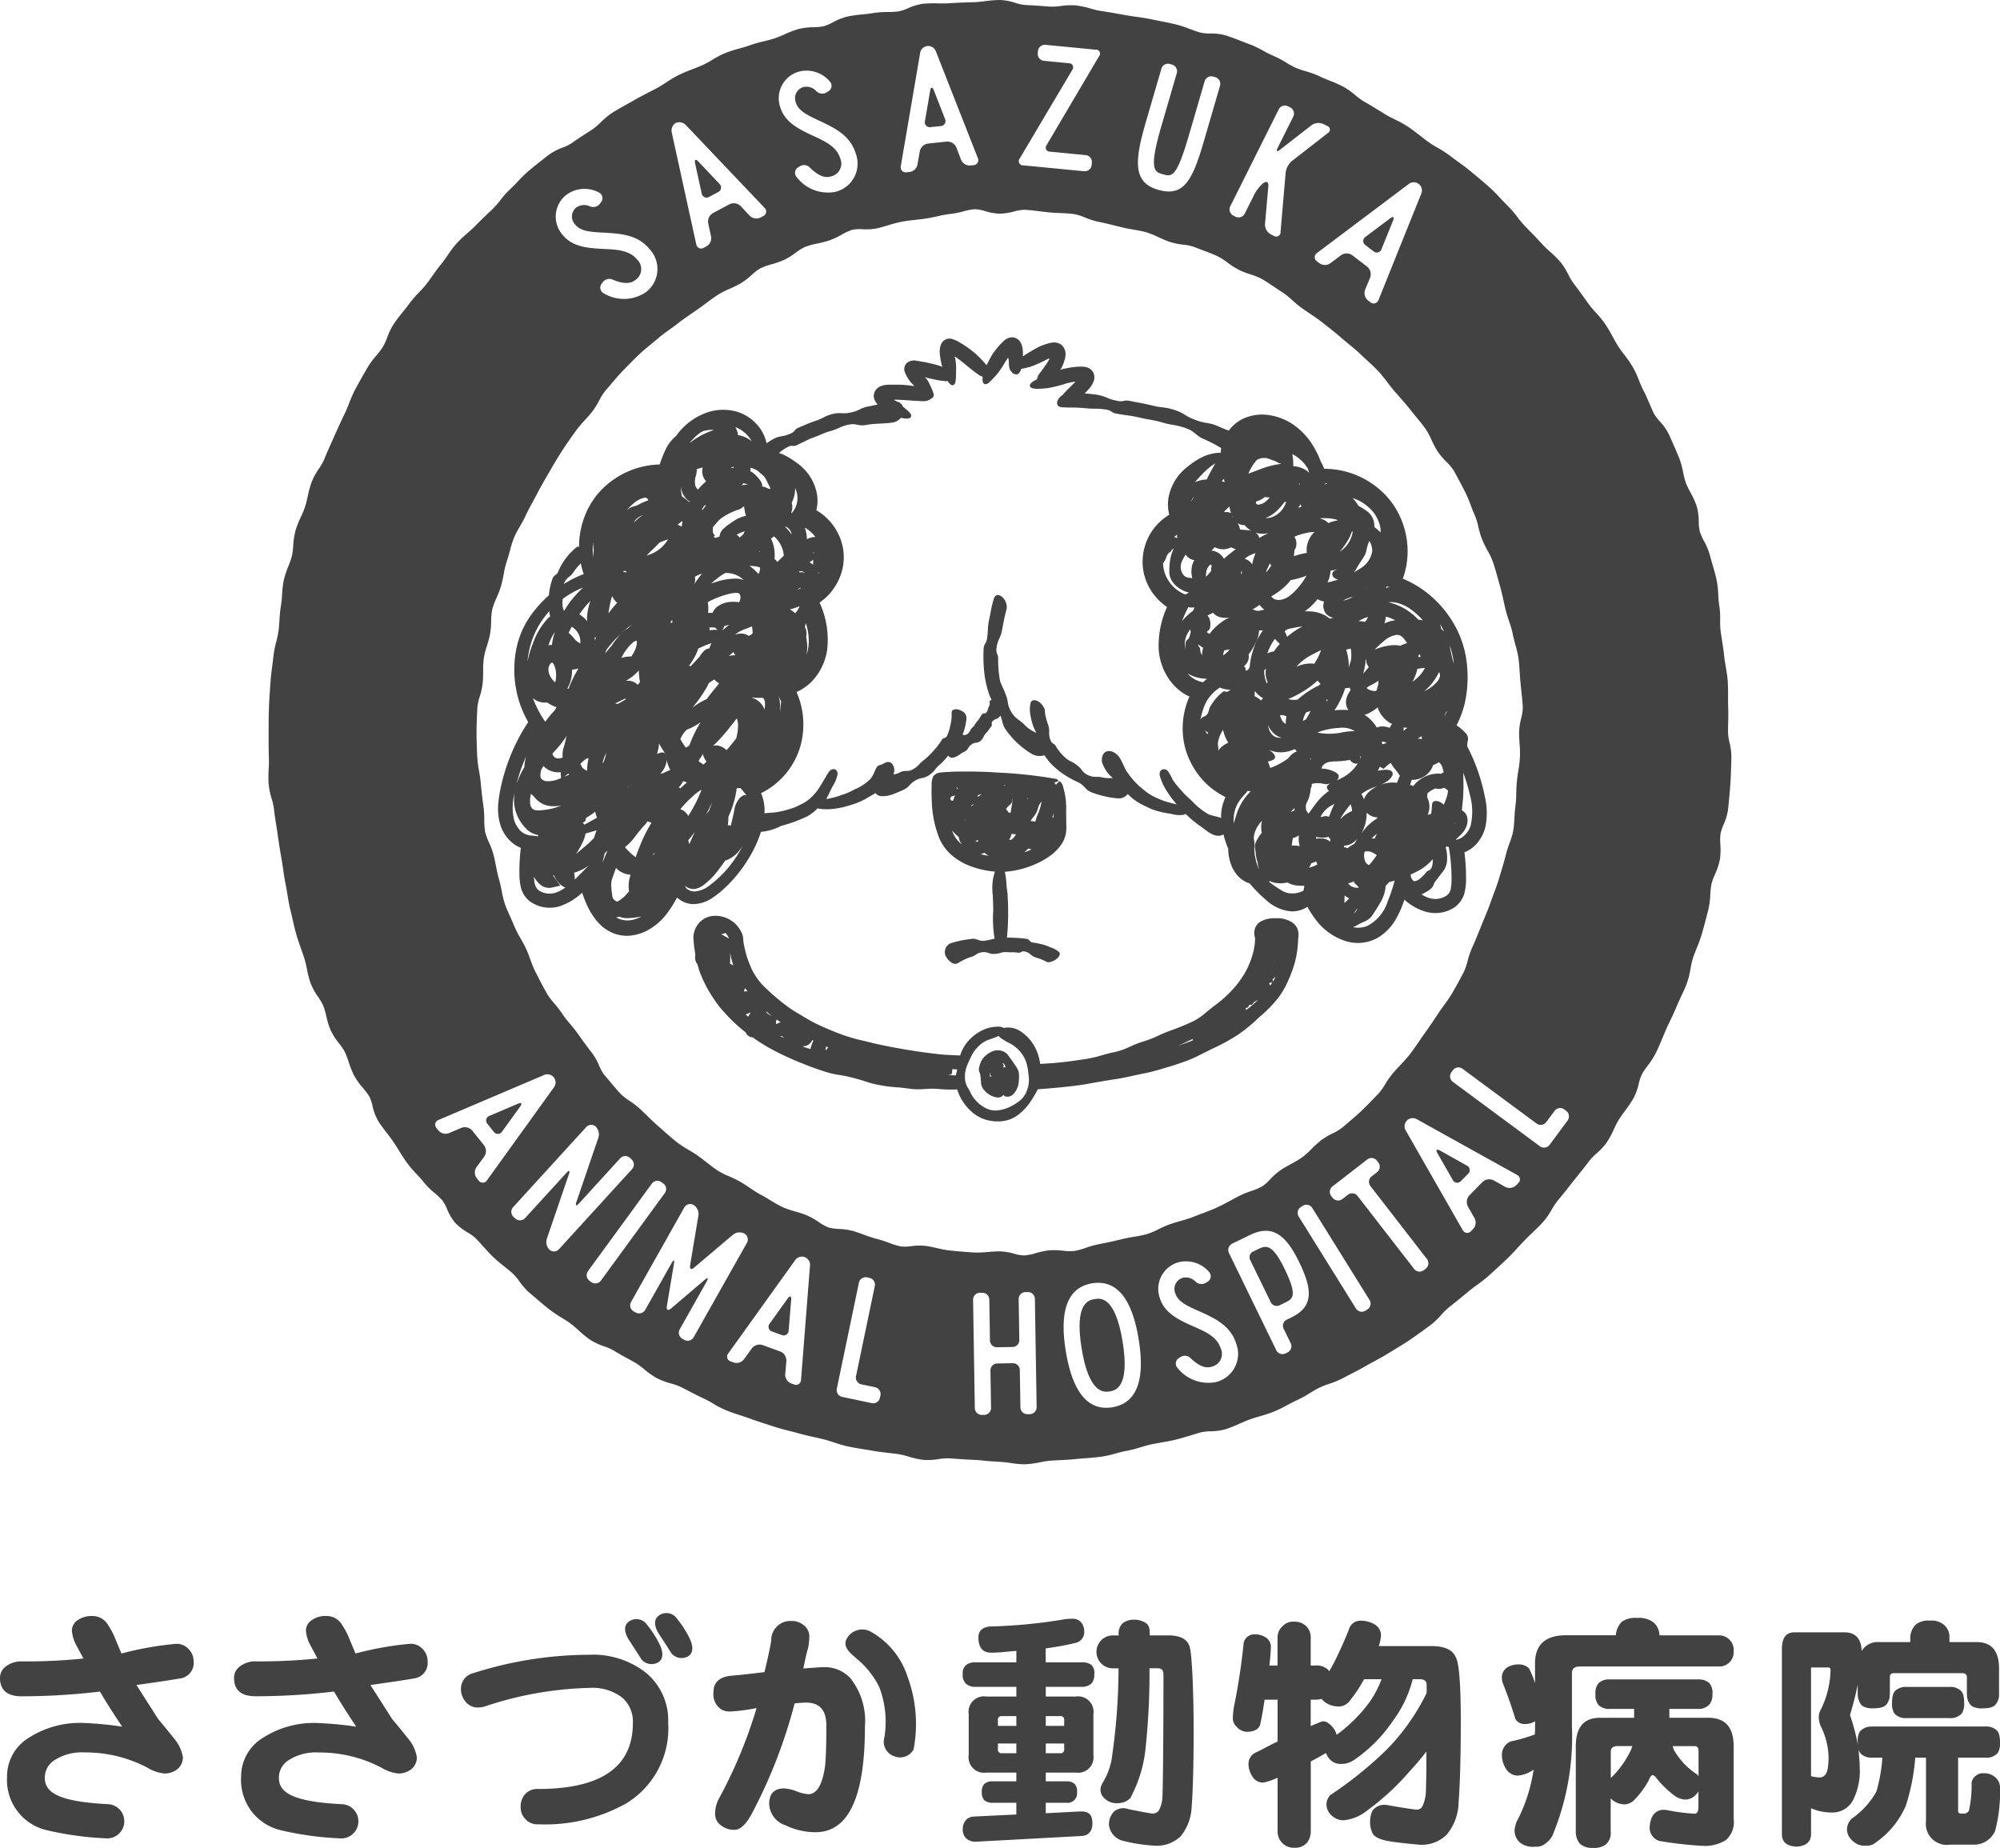 <svg height="147.907" viewBox="0 0 160.098 147.907" width="160.098" xmlns="http://www.w3.org/2000/svg"><g fill="#424242"><path d="m100.62 100.034-.375.183a.512.512 0 0 0 -.146.691l1.612 3.31a.535.535 0 0 0 .689.284l.445-.217c.639-.312 1.057-.515-.027-2.74-1.018-2.086-1.518-1.845-2.198-1.511z"/><path d="m87.633 103.989c-.459.075-1.649.269-1.051 3.949.6 3.711 1.841 3.51 2.253 3.443s1.634-.266 1.031-3.977c-.599-3.68-1.79-3.487-2.233-3.415z"/><path d="m63.054 103.942-1.434 2a.4.4 0 0 0 .192.647l.757.274a.4.4 0 0 0 .563-.371l.2-2.446c.026-.305-.105-.353-.278-.104z"/><path d="m56.165 15.468a.4.4 0 0 0 .609.289l.71-.379a.4.4 0 0 0 .1-.667l-1.684-1.783c-.206-.223-.329-.158-.26.138z"/><path d="m109.945 20.116a.4.4 0 0 0 .648-.186l.922-2.275c.117-.281.006-.365-.234-.178l-1.966 1.476a.4.4 0 0 0 -.009.674z"/><path d="m74.5 10.176.8-.084a.4.4 0 0 0 .344-.58l-.892-2.287c-.108-.284-.247-.27-.293.031l-.416 2.423a.4.4 0 0 0 .457.497z"/><path d="m41.456 88.354-2.262.962a.4.4 0 0 0 -.171.653l.5.628a.4.4 0 0 0 .674-.026l1.439-1.988c.185-.244.098-.353-.18-.229z"/><path d="m138.45 59.452a4.128 4.128 0 0 1 -.122-.818c0-.252 0-.5.011-.755.008-.428.017-.854 0-1.281-.01-.274-.009-.547-.008-.82 0-.407 0-.813-.026-1.22s-.095-.8-.158-1.18c-.047-.28-.095-.559-.124-.839-.045-.44-.113-.874-.181-1.307-.037-.236-.074-.472-.107-.708a6.234 6.234 0 0 1 -.037-.85 6.811 6.811 0 0 0 -.072-1.2 7.9 7.9 0 0 1 -.081-.858 7.764 7.764 0 0 0 -.131-1.186c-.084-.4-.2-.793-.314-1.186-.078-.263-.156-.527-.221-.79a5.337 5.337 0 0 0 -.474-1.143 4.38 4.38 0 0 1 -.335-.754 3.611 3.611 0 0 1 -.086-.8 4.5 4.5 0 0 0 -.17-1.252 6.721 6.721 0 0 0 -.5-1.094 6.4 6.4 0 0 1 -.367-.77 6.511 6.511 0 0 1 -.214-.828 6.635 6.635 0 0 0 -.319-1.155c-.225-.557-.472-1.109-.717-1.656l-.1-.222a4.274 4.274 0 0 0 -.731-1.048 3.381 3.381 0 0 1 -.477-.641c-.123-.251-.232-.509-.342-.766-.156-.368-.313-.735-.5-1.088a8.474 8.474 0 0 1 -.347-.784 8.228 8.228 0 0 0 -.5-1.079 9.264 9.264 0 0 0 -.678-.978c-.172-.228-.347-.455-.5-.7s-.284-.484-.419-.73c-.188-.341-.381-.692-.612-1.033a8.31 8.31 0 0 0 -.751-.919 8.152 8.152 0 0 1 -.553-.655l-.355-.494c-.277-.388-.553-.774-.846-1.15a4.85 4.85 0 0 1 -.432-.718 5.685 5.685 0 0 0 -.651-1.032 8.409 8.409 0 0 0 -.844-.836 7.952 7.952 0 0 1 -.621-.6c-.347-.384-.708-.755-1.069-1.125l-.339-.35a7.957 7.957 0 0 1 -.551-.66 8.094 8.094 0 0 0 -.774-.9c-.2-.2-.394-.4-.586-.608-.274-.294-.55-.589-.848-.857-.373-.336-.762-.66-1.149-.983l-.41-.343c-.312-.261-.643-.5-.975-.741-.223-.16-.445-.321-.66-.489a8.668 8.668 0 0 0 -1-.647 8.234 8.234 0 0 1 -.728-.456c-.214-.155-.423-.318-.632-.48-.329-.255-.657-.51-1-.743a8.714 8.714 0 0 0 -1.038-.574c-.257-.127-.515-.253-.757-.4-.575-.361-1.154-.711-1.743-1.051a5.781 5.781 0 0 1 -.683-.5 6.264 6.264 0 0 0 -.988-.694 10.828 10.828 0 0 0 -1.084-.48c-.267-.107-.534-.212-.79-.338a7.323 7.323 0 0 0 -1.118-.408 7.2 7.2 0 0 1 -.809-.28 7.508 7.508 0 0 1 -.747-.41 7.442 7.442 0 0 0 -1.055-.556 7.58 7.58 0 0 1 -.765-.383 7.935 7.935 0 0 0 -1.076-.516c-.237-.086-.474-.179-.711-.271-.4-.157-.8-.313-1.207-.444a4.269 4.269 0 0 0 -1.264-.16 3.365 3.365 0 0 1 -.8-.076c-.274-.078-.54-.178-.807-.277a10.517 10.517 0 0 0 -1.129-.372c-.426-.1-.857-.19-1.289-.274-.235-.045-.471-.091-.707-.141-.4-.085-.809-.144-1.217-.2-.264-.038-.529-.075-.8-.122l-.588-.106c-.47-.085-.94-.171-1.416-.237a6.826 6.826 0 0 1 -.828-.193 7 7 0 0 0 -1.154-.247 5.365 5.365 0 0 0 -1.218.044 5.067 5.067 0 0 1 -.836.048l-.434-.029c-.53-.04-1.059-.079-1.596-.1a3.459 3.459 0 0 1 -.78-.17 4.45 4.45 0 0 0 -1.254-.23 9.773 9.773 0 0 0 -1.185.094c-.286.034-.572.07-.857.079l-.373.013c-.557.014-1.114.037-1.666.075-.287.019-.575.013-.864.009a9.52 9.52 0 0 0 -1.184.03 4.357 4.357 0 0 0 -1.222.364 3.434 3.434 0 0 1 -.759.25 7.008 7.008 0 0 1 -.856.048 7.6 7.6 0 0 0 -1.186.085c-.281.05-.566.079-.851.108a11.487 11.487 0 0 0 -1.178.165 4.791 4.791 0 0 0 -1.168.461 3.863 3.863 0 0 1 -.746.318 4.211 4.211 0 0 1 -.821.081 5.072 5.072 0 0 0 -1.227.153 8.394 8.394 0 0 0 -1.112.429 8.568 8.568 0 0 1 -.8.32c-.272.089-.55.156-.829.224a10.478 10.478 0 0 0 -1.141.325c-.269.1-.546.175-.822.253a10.454 10.454 0 0 0 -1.132.365 7.836 7.836 0 0 0 -1.05.551 7.624 7.624 0 0 1 -.756.411c-.256.114-.519.216-.782.317-.374.144-.748.289-1.107.465a9.606 9.606 0 0 0 -1.021.6c-.241.157-.481.315-.733.45-.2.108-.409.214-.614.32-.4.206-.8.412-1.188.637-.206.119-.414.235-.623.351-.387.216-.773.431-1.147.666a5.949 5.949 0 0 0 -.935.77 5.274 5.274 0 0 1 -.639.547c-.211.143-.425.281-.639.418-.356.229-.712.458-1.056.709a3.583 3.583 0 0 1 -.723.353 4.481 4.481 0 0 0 -1.122.59l-.148.116c-.488.381-.98.765-1.453 1.163a10.077 10.077 0 0 0 -.846.829c-.2.21-.4.421-.61.613a7.037 7.037 0 0 0 -.8.892 6.716 6.716 0 0 1 -.558.646l-.388.372c-.362.345-.724.691-1.07 1.051-.2.2-.414.392-.63.581a9.8 9.8 0 0 0 -.861.819 8.873 8.873 0 0 0 -.713.942c-.164.238-.327.476-.511.7-.259.308-.49.635-.721.963-.16.227-.319.455-.492.675s-.373.43-.571.637a8.928 8.928 0 0 0 -.777.9c-.162.223-.335.438-.508.654-.254.316-.506.633-.732.968a5.466 5.466 0 0 0 -.536 1.1 4.785 4.785 0 0 1 -.35.758 6.627 6.627 0 0 1 -.515.676 6.986 6.986 0 0 0 -.708.965c-.34.587-.675 1.179-1 1.78a10.2 10.2 0 0 0 -.474 1.082c-.105.267-.209.535-.335.792-.3.611-.574 1.227-.851 1.848l-.151.34c-.227.505-.454 1.01-.664 1.528a4.45 4.45 0 0 1 -.41.717 5.275 5.275 0 0 0 -.589 1.084 9.35 9.35 0 0 0 -.312 1.144c-.063.281-.125.562-.214.835a7.383 7.383 0 0 1 -.327.792 7.95 7.95 0 0 0 -.436 1.111 5.936 5.936 0 0 0 -.181 1.2 5.362 5.362 0 0 1 -.109.838 6.6 6.6 0 0 1 -.279.808 7.19 7.19 0 0 0 -.371 1.138 8.345 8.345 0 0 0 -.138 1.177 8.522 8.522 0 0 1 -.089.86 10.834 10.834 0 0 0 -.119 1.171c-.018.287-.036.574-.076.859a8.4 8.4 0 0 1 -.177.836 8.58 8.58 0 0 0 -.228 1.167c-.027.254-.06.507-.092.761-.056.421-.11.844-.139 1.268l-.026.36c-.039.558-.079 1.119-.1 1.68-.023.677-.026 1.36-.026 2.042v.219c0 .61 0 1.22.02 1.824.01.287 0 .576-.016.864a10.393 10.393 0 0 0 -.007 1.186 5.861 5.861 0 0 0 .245 1.2 5.281 5.281 0 0 1 .185.817c.045.437.113.87.181 1.3.038.238.075.476.109.714.093.676.2 1.345.32 2.013.046.264.084.529.122.794.058.409.117.817.2 1.221.058.274.1.551.148.827.064.4.13.792.226 1.182.062.247.118.5.174.744.094.417.189.834.306 1.243s.258.81.4 1.211c.086.242.171.485.25.727a8.124 8.124 0 0 1 .2.838 8.306 8.306 0 0 0 .3 1.152 5.217 5.217 0 0 0 .6 1.087 4.37 4.37 0 0 1 .415.713 5.955 5.955 0 0 1 .236.816 6.43 6.43 0 0 0 .356 1.151 5.335 5.335 0 0 0 .668 1.041 4.325 4.325 0 0 1 .462.682 6.892 6.892 0 0 1 .306.8 7.028 7.028 0 0 0 .448 1.11 5.761 5.761 0 0 0 .707.988 5.33 5.33 0 0 1 .5.672 3.16 3.16 0 0 1 .254.749 4.133 4.133 0 0 0 .455 1.207c.217.346.461.663.7.97.174.226.348.452.506.687s.3.456.44.687c.218.349.436.7.677 1.029a10.155 10.155 0 0 0 .772.9c.2.211.391.422.567.647a6.1 6.1 0 0 0 .86.851 5.439 5.439 0 0 1 .61.58 3.1 3.1 0 0 1 .379.695 4.143 4.143 0 0 0 .656 1.11 4.517 4.517 0 0 0 1 .773 3.571 3.571 0 0 1 .653.475c.187.194.367.394.547.594.274.305.548.609.843.894s.608.535.91.775c.22.175.44.351.649.539a4.459 4.459 0 0 1 .535.634 5.312 5.312 0 0 0 .814.921l.5.423c.353.3.706.605 1.07.889a11.1 11.1 0 0 0 .989.669c.241.151.484.3.713.468s.444.362.658.554a8.61 8.61 0 0 0 .921.752 5.047 5.047 0 0 0 1.123.525 4.2 4.2 0 0 1 .756.333c.358.223.727.425 1.095.627.226.123.452.246.675.376a5.65 5.65 0 0 1 .68.5 6.166 6.166 0 0 0 .988.7 5.992 5.992 0 0 0 1.133.429 5.264 5.264 0 0 1 .793.281c.231.113.459.232.686.35.374.194.747.388 1.133.561a7.712 7.712 0 0 1 .753.407 7.824 7.824 0 0 0 1.056.55c.381.154.773.284 1.166.412.255.084.51.167.762.259.527.191 1.06.364 1.6.537l.338.109c.4.129.8.233 1.209.336.254.064.507.129.758.2.409.116.824.21 1.239.3.247.056.494.112.741.173.276.069.548.158.82.247a11.1 11.1 0 0 0 1.139.327c.439.092.88.164 1.324.235.227.037.456.074.684.114.418.073.84.122 1.263.171.252.029.505.058.756.092a6.346 6.346 0 0 1 .824.2 6.789 6.789 0 0 0 1.176.26 5.131 5.131 0 0 0 1.231-.063 4.384 4.384 0 0 1 .825-.061l.467.033c.519.037 1.037.075 1.564.093.283.01.566.041.849.072.624.066 1.263.054 2.031.172a7.145 7.145 0 0 0 1.068.105h.129a7.594 7.594 0 0 0 1.185-.16 7.621 7.621 0 0 1 .845-.128c.246-.016.491-.028.736-.041.435-.021.869-.043 1.3-.088.262-.027.523-.048.784-.068.419-.032.837-.064 1.251-.122a9.072 9.072 0 0 0 1.157-.262c.278-.076.555-.154.836-.2a10.292 10.292 0 0 0 1.145-.293c.274-.083.548-.166.829-.225s.536-.1.8-.151c.4-.07.8-.14 1.194-.238.423-.105.837-.231 1.252-.358.233-.072.467-.143.7-.211a3.745 3.745 0 0 1 .808-.092 4.721 4.721 0 0 0 1.242-.177c.391-.128.757-.289 1.112-.445.26-.114.52-.229.784-.326s.539-.176.812-.256a11.767 11.767 0 0 0 1.135-.376 10.653 10.653 0 0 0 1.071-.524c.252-.135.5-.27.763-.385a8.988 8.988 0 0 0 1.043-.575c.244-.149.488-.3.742-.423a7.52 7.52 0 0 1 .8-.314 7.85 7.85 0 0 0 1.1-.456q.3-.162.612-.319c.4-.207.8-.414 1.192-.64.231-.133.466-.26.7-.387.366-.2.732-.394 1.082-.613.2-.124.4-.246.6-.369.383-.231.767-.463 1.135-.712.457-.309.905-.636 1.352-.962l.312-.228a6.044 6.044 0 0 0 .884-.835 5.449 5.449 0 0 1 .6-.592q.8-.628 1.581-1.284c.217-.182.446-.349.675-.516a11.535 11.535 0 0 0 .94-.738c.505-.456 1.011-.913 1.5-1.385.3-.293.589-.6.875-.915.176-.19.351-.381.531-.568s.392-.389.593-.579c.294-.279.587-.559.857-.859a6.068 6.068 0 0 0 .69-.994 5.361 5.361 0 0 1 .468-.7c.421-.5.823-1.015 1.272-1.588.147-.187.3-.372.446-.557.276-.343.553-.685.811-1.041a4.447 4.447 0 0 1 .575-.592 5.173 5.173 0 0 0 .842-.908 7.677 7.677 0 0 0 .567-1.053 7.363 7.363 0 0 1 .393-.76c.151-.241.321-.471.49-.7a10.753 10.753 0 0 0 .669-.986 4.632 4.632 0 0 0 .432-1.18 3.73 3.73 0 0 1 .257-.768 6.048 6.048 0 0 1 .471-.7 6.583 6.583 0 0 0 .648-1.011c.186-.38.349-.771.512-1.163.1-.236.2-.473.3-.707s.219-.474.331-.709c.181-.378.361-.756.519-1.145.105-.261.226-.516.347-.772.166-.35.337-.712.478-1.1a7.2 7.2 0 0 0 .287-1.161 6.841 6.841 0 0 1 .191-.831c.087-.269.2-.532.3-.8a10.849 10.849 0 0 0 .409-1.121c.186-.652.359-1.31.525-1.973a6.7 6.7 0 0 0 .154-1.186 6.4 6.4 0 0 1 .094-.845 4.487 4.487 0 0 1 .28-.776 5.347 5.347 0 0 0 .39-1.171 5.526 5.526 0 0 0 .04-1.218 4.913 4.913 0 0 1 .011-.838 3.457 3.457 0 0 1 .249-.761 4.409 4.409 0 0 0 .36-1.22c.071-.675.135-1.359.182-2.038.036-.513.051-1.033.066-1.552l.015-.494a5.076 5.076 0 0 0 -.145-1.246zm-25.711-44.7a.655.655 0 0 1 1.02.78l-3.414 8.491a.4.4 0 0 1 -.639.174l-.2-.151a.764.764 0 0 1 -.233-.841l.408-.992a.78.78 0 0 0 -.236-.862l-1.2-.922a.784.784 0 0 0 -.894 0l-.863.646a.748.748 0 0 1 -.872-.006l-.185-.141a.4.4 0 0 1 -.013-.671zm-14.255 1.758 3.882-7.764a.551.551 0 0 1 .74-.235l.166.083a.551.551 0 0 1 .256.733l-1.251 2.505c-.139.277-.056.353.179.159l2.544-1.979a.971.971 0 0 1 .94-.083l.291.146a.314.314 0 0 1 .056.581l-2.887 2.244a1.538 1.538 0 0 0 -.484.9l-.409 4.761a.347.347 0 0 1 -.539.318l-.249-.124a.9.9 0 0 1 -.457-.817l.27-3.065c.014-.3-.146-.4-.395-.215l-.02.007a3.127 3.127 0 0 0 -.685.852l-.789 1.577a.555.555 0 0 1 -.748.249l-.166-.083a.555.555 0 0 1 -.245-.75zm-6.772-6.7 1.255-4.307a.552.552 0 0 1 .676-.383l.178.051a.555.555 0 0 1 .379.691l-1.255 4.307c-1 3.446-.514 3.589.11 3.771.758.22 1.114.324 2.119-3.121l1.254-4.308a.555.555 0 0 1 .691-.379l.177.052a.552.552 0 0 1 .365.686l-1.255 4.308c-.931 3.193-1.59 4.628-3.714 4.01-1.992-.577-1.884-2.27-.98-5.375zm-10.092 2.89 4.212-7.1a.333.333 0 0 0 -.274-.539l-1.986-.192a.554.554 0 0 1 -.5-.607l.018-.185a.552.552 0 0 1 .61-.487l4.018.388a.315.315 0 0 1 .261.523l-4.2 7.115a.326.326 0 0 0 .276.524l2.848.275a.553.553 0 0 1 .5.607l-.018.185a.555.555 0 0 1 -.608.5l-4.88-.472a.333.333 0 0 1 -.277-.535zm-7.97-8.424a.655.655 0 0 1 1.278-.133l3.348 8.516a.4.4 0 0 1 -.345.564l-.246.026a.765.765 0 0 1 -.748-.45l-.384-1a.782.782 0 0 0 -.764-.464l-1.508.158a.78.78 0 0 0 -.651.612l-.185 1.062a.748.748 0 0 1 -.638.6l-.231.024a.4.4 0 0 1 -.47-.48zm-9.739 1.468a2.434 2.434 0 0 1 2.549.821.5.5 0 0 1 -.146.74l-.149.1a.686.686 0 0 1 -.829-.119 1.072 1.072 0 0 0 -1.049-.309.928.928 0 0 0 -.574 1.243c.208.68 1 1.037 1.9 1.456 1.137.541 2.434 1.132 2.878 2.581a2.322 2.322 0 0 1 -1.623 3.1 3.146 3.146 0 0 1 -3.1-1.187.514.514 0 0 1 .092-.756l.164-.1a.638.638 0 0 1 .8.094c.4.4 1.04.911 1.661.721a1.052 1.052 0 0 0 .756-1.493c-.276-.9-1.2-1.332-2.177-1.776-1.04-.491-2.226-1.034-2.6-2.262a2.214 2.214 0 0 1 1.447-2.854zm-9.817 4.1a.717.717 0 0 1 .807.166l6.305 6.632a.4.4 0 0 1 -.108.654l-.218.116a.764.764 0 0 1 -.862-.137l-.733-.784a.785.785 0 0 0 -.883-.143l-1.338.713a.783.783 0 0 0 -.373.813l.228 1.053a.747.747 0 0 1 -.367.791l-.2.11a.4.4 0 0 1 -.616-.268l-1.962-8.947a.722.722 0 0 1 .32-.773zm-8.786 5.777a2.43 2.43 0 0 1 2.671-.192.5.5 0 0 1 .142.74l-.1.144a.684.684 0 0 1 -.813.2 1.075 1.075 0 0 0 -1.089.106.928.928 0 0 0 -.066 1.368c.448.553 1.313.589 2.308.638 1.257.077 2.681.138 3.635 1.316a2.323 2.323 0 0 1 -.344 3.484 3.144 3.144 0 0 1 -3.317.058.513.513 0 0 1 -.2-.735l.115-.153a.636.636 0 0 1 .781-.215c.516.219 1.3.456 1.81.047a1.053 1.053 0 0 0 .142-1.668c-.594-.733-1.611-.785-2.684-.832-1.149-.065-2.451-.124-3.259-1.122a2.216 2.216 0 0 1 .268-3.188zm-6.329 78.867a.4.4 0 0 1 -.662.015l-.155-.193a.764.764 0 0 1 -.025-.873l.634-.866a.781.781 0 0 0 -.023-.893l-.948-1.178a.782.782 0 0 0 -.868-.216l-.992.42a.749.749 0 0 1 -.846-.214l-.145-.181a.4.4 0 0 1 .148-.655l8.428-3.589a.655.655 0 0 1 .8 1zm5.776 5.5a.537.537 0 0 1 -.763.057.874.874 0 0 1 -.216-.888l1.767-5.171c.1-.29.017-.341-.191-.112l-3.316 3.632a.562.562 0 0 1 -.786.036l-.137-.125a.553.553 0 0 1 -.036-.786l5.849-6.409a.532.532 0 0 1 .752-.045.876.876 0 0 1 .227.876l-1.767 5.171c-.1.29-.006.351.2.123l3.315-3.633a.547.547 0 0 1 .765-.035l.137.125a.551.551 0 0 1 .046.775zm3.352 2.517a.551.551 0 0 1 -.766.13l-.15-.109a.555.555 0 0 1 -.121-.778l5.115-7.008a.552.552 0 0 1 .769-.109l.149.109a.549.549 0 0 1 .119.757zm7.424 4.534a.551.551 0 0 1 -.745.22l-.162-.091a.556.556 0 0 1 -.212-.759l2.165-3.84c.151-.269.078-.329-.16-.126l-2.7 2.3c-.238.2-.386.119-.336-.19l.57-3.407c.05-.309-.025-.334-.176-.064l-2.127 3.773a.564.564 0 0 1 -.758.212l-.162-.092a.552.552 0 0 1 -.211-.758l4.259-7.559a.547.547 0 0 1 .737-.207.854.854 0 0 1 .4.81l-.671 4.025c-.042.3.1.392.324.182l3.122-2.643a.854.854 0 0 1 .9-.081.549.549 0 0 1 .206.738zm8.589 3.429a.4.4 0 0 1 -.558.356l-.232-.084a.764.764 0 0 1 -.475-.732l.093-1.07a.781.781 0 0 0 -.484-.751l-1.424-.518a.781.781 0 0 0 -.854.265l-.63.873a.748.748 0 0 1 -.834.257l-.218-.08a.4.4 0 0 1 -.213-.636l5.339-7.44a.654.654 0 0 1 1.206.439zm6.356 1.237-.038.182a.552.552 0 0 1 -.644.434l-2.377-.5a.553.553 0 0 1 -.431-.658l1.771-8.494a.552.552 0 0 1 .656-.416l.181.038a.552.552 0 0 1 .435.644l-1.506 7.221a.554.554 0 0 0 .431.659l1.105.231a.551.551 0 0 1 .417.661zm11.958 1.5h-.186a.555.555 0 0 1 -.565-.548l-.048-2.985a.551.551 0 0 0 -.551-.548l-1.252.02a.554.554 0 0 0 -.548.566l.048 2.984a.555.555 0 0 1 -.548.566h-.185a.555.555 0 0 1 -.566-.548l-.139-8.676a.551.551 0 0 1 .548-.55h.185a.553.553 0 0 1 .566.532l.053 3.279a.554.554 0 0 0 .565.548l1.252-.02a.551.551 0 0 0 .533-.565l-.053-3.279a.552.552 0 0 1 .549-.55h.185a.55.55 0 0 1 .565.532l.139 8.676a.555.555 0 0 1 -.547.561zm6.607-.554c-1.939.316-3.187-1.19-3.726-4.5-.535-3.283.172-5.106 2.111-5.422s3.188 1.19 3.722 4.473c.54 3.307-.167 5.131-2.107 5.446zm2.777-13.865a9.288 9.288 0 0 1 -1.038.214c-.306.053-.612.107-.912.18-.642.155-1.288.3-1.941.422a7.952 7.952 0 0 0 -1 .283 5.576 5.576 0 0 1 -.931.254 4.08 4.08 0 0 1 -.9-.021 5.84 5.84 0 0 0 -1.113-.03 6.05 6.05 0 0 0 -1.067.224 4.4 4.4 0 0 1 -.9.184 3.035 3.035 0 0 1 -.831-.138 4.732 4.732 0 0 0 -1.164-.188c-.322 0-.642.025-.962.051a7.987 7.987 0 0 1 -1.022.041c-.609-.029-1.212-.086-1.814-.142l-.164-.016a8.189 8.189 0 0 1 -1.017-.186c-.31-.07-.62-.139-.933-.184a4.744 4.744 0 0 0 -1.173.02 3.087 3.087 0 0 1 -.846.018 6.159 6.159 0 0 1 -.944-.292 9.031 9.031 0 0 0 -.962-.309 9.522 9.522 0 0 1 -1.014-.329c-.288-.106-.577-.21-.871-.3a5.225 5.225 0 0 0 -1.131-.166 3.53 3.53 0 0 1 -.861-.125 3.849 3.849 0 0 1 -.781-.434 5.566 5.566 0 0 0 -.975-.545c-.3-.122-.623-.217-.939-.309a7.18 7.18 0 0 1 -.95-.326 9.265 9.265 0 0 1 -.927-.517c-.264-.161-.53-.321-.8-.463a8.946 8.946 0 0 1 -.894-.556c-.256-.174-.515-.347-.783-.5a8.808 8.808 0 0 0 -.9-.44 6.375 6.375 0 0 1 -.879-.441c-.3-.194-.589-.42-.894-.659-.229-.18-.459-.36-.7-.529-.261-.186-.536-.351-.812-.515a8.113 8.113 0 0 1 -.861-.563c-.365-.287-.712-.595-1.06-.9l-.447-.394c-.342-.3-.664-.611-.987-.926l-.454-.44a6.741 6.741 0 0 0 -.848-.657 4.808 4.808 0 0 1 -.732-.575c-.291-.307-.565-.634-.838-.961-.155-.185-.309-.37-.466-.55a3.292 3.292 0 0 1 -.417-.746 4.8 4.8 0 0 0 -.563-1.005c-.41-.52-.789-1.05-1.173-1.59-.184-.256-.385-.5-.586-.74a8.377 8.377 0 0 1 -.641-.828 8.212 8.212 0 0 0 -.627-.817 5.768 5.768 0 0 1 -.58-.773c-.267-.462-.513-.94-.757-1.418l-.177-.34a8.6 8.6 0 0 1 -.394-.958c-.11-.3-.221-.6-.353-.889s-.294-.574-.455-.856a7.505 7.505 0 0 1 -.468-.91c-.106-.265-.224-.526-.343-.788-.163-.361-.317-.7-.436-1.047a7.475 7.475 0 0 1 -.241-.99c-.063-.32-.128-.641-.22-.954-.106-.364-.18-.737-.255-1.111-.054-.277-.11-.554-.177-.828a6.162 6.162 0 0 0 -.373-1.024 4.321 4.321 0 0 1 -.311-.863 5.781 5.781 0 0 1 -.067-.962 8.234 8.234 0 0 0 -.061-1.036c-.094-.653-.166-1.312-.229-1.974-.03-.311-.082-.623-.135-.935a9.062 9.062 0 0 1 -.136-1.04c-.03-.659-.058-1.328-.058-1.995 0-.616.03-1.235.059-1.847l.007-.145a4.1 4.1 0 0 1 .19-.882 5.648 5.648 0 0 0 .236-1.079c.031-.324.035-.65.037-.975a7.769 7.769 0 0 1 .051-1.012 6.479 6.479 0 0 1 .242-.959 9.186 9.186 0 0 0 .256-.967 6.673 6.673 0 0 0 .093-1.07 4.707 4.707 0 0 1 .087-.92 5.8 5.8 0 0 1 .337-.91 8.285 8.285 0 0 0 .365-.956 9.85 9.85 0 0 0 .217-.966 6.853 6.853 0 0 1 .232-.974c.1-.292.182-.592.264-.891a9.5 9.5 0 0 1 .316-1.016 7.331 7.331 0 0 1 .468-.9c.165-.285.328-.57.464-.866.174-.38.374-.747.573-1.114.117-.214.233-.43.346-.647.278-.54.582-1.063.886-1.588l.082-.142c.331-.573.667-1.14 1.026-1.7s.74-1.094 1.124-1.632a8.977 8.977 0 0 1 .673-.8c.212-.232.423-.464.618-.711a6.648 6.648 0 0 0 .574-.915 4.506 4.506 0 0 1 .492-.774c.144-.166.286-.335.429-.5.286-.339.572-.678.877-1 .457-.479.925-.954 1.405-1.411.29-.277.6-.532.913-.788.2-.166.4-.332.6-.5.284-.246.59-.466.9-.686.232-.168.465-.336.689-.513.335-.264.685-.5 1.036-.745.194-.133.388-.267.58-.4s.395-.287.59-.433c.335-.249.669-.5 1.022-.724a6.612 6.612 0 0 1 .883-.448 9.6 9.6 0 0 0 .893-.439 5.6 5.6 0 0 0 .885-.675 3.948 3.948 0 0 1 .711-.538 5.189 5.189 0 0 1 .888-.319 7.337 7.337 0 0 0 .994-.349 5.739 5.739 0 0 0 .944-.582 3.988 3.988 0 0 1 .765-.47 5.959 5.959 0 0 1 .934-.256 8.418 8.418 0 0 0 1-.259 6.563 6.563 0 0 0 .97-.454 4.623 4.623 0 0 1 .848-.389 2.929 2.929 0 0 1 .828-.048 4.5 4.5 0 0 0 1.194-.078c.288-.07.572-.155.857-.24a10.728 10.728 0 0 1 1.055-.278c.384-.074.773-.116 1.163-.16.266-.03.533-.059.8-.1.313-.045.624-.113.933-.182a8.479 8.479 0 0 1 1.019-.186 6.736 6.736 0 0 0 1.045-.205 5.007 5.007 0 0 1 .924-.174 2.941 2.941 0 0 1 .813.15 4.44 4.44 0 0 0 1.183.207 4.914 4.914 0 0 0 1.153-.177 3.23 3.23 0 0 1 .841-.133c.4.018.793.069 1.187.118.266.033.531.066.8.091.3.028.6.041.9.053a10.8 10.8 0 0 1 1.087.085 4.048 4.048 0 0 1 .864.274 5.8 5.8 0 0 0 1.051.338c.48.092.951.209 1.421.327l.506.124c.3.073.605.127.909.18a9.62 9.62 0 0 1 1.038.219 7.019 7.019 0 0 1 .931.377c.3.137.6.272.907.379a5.533 5.533 0 0 0 1.1.228 3.8 3.8 0 0 1 .865.18c.224.09.45.176.676.261.4.15.8.3 1.178.475a4.953 4.953 0 0 1 .792.5 7.133 7.133 0 0 0 .893.577 6.678 6.678 0 0 0 1 .395 4.783 4.783 0 0 1 .864.348c.363.21.714.447 1.064.682.2.136.4.272.608.4a6.633 6.633 0 0 1 .774.622 9.475 9.475 0 0 0 .774.637c.214.153.433.3.651.447.332.224.664.446.978.693l.086.068c.492.387.985.775 1.458 1.185.193.167.391.331.589.494.315.26.63.519.924.8.168.161.34.32.512.478.318.292.636.585.932.9a9.334 9.334 0 0 1 .675.826c.188.247.375.493.576.726l.395.449c.307.348.615.7.9 1.06.148.188.3.374.452.56.269.328.538.657.785 1a5.642 5.642 0 0 1 .453.841 7.672 7.672 0 0 0 .486.923 5.584 5.584 0 0 0 .719.855 3.938 3.938 0 0 1 .574.686c.287.5.554 1.012.817 1.524l.123.236a9.555 9.555 0 0 1 .411.978c.111.293.222.585.352.868a5.092 5.092 0 0 1 .275.9 7.084 7.084 0 0 0 .3 1.01 8.8 8.8 0 0 0 .443.908 6.251 6.251 0 0 1 .421.887c.143.412.259.833.376 1.255.061.218.121.435.185.652.117.4.2.8.294 1.209.052.241.105.481.163.722.075.311.177.616.28.921a7.643 7.643 0 0 1 .286.988c.06.307.142.612.225.918a8.645 8.645 0 0 1 .236 1.025c.056.392.08.791.106 1.191.017.266.034.533.06.8.02.216.043.432.067.65.048.443.1.889.117 1.338a3.371 3.371 0 0 1 -.127.852 5.122 5.122 0 0 0 -.166 1.141c0 .307.017.613.036.918a7.5 7.5 0 0 1 -.1 2.139c-.046.3-.092.6-.12.9s-.038.618-.046.927a9.727 9.727 0 0 1 -.068 1.055c-.046.321-.065.647-.082.972a7.832 7.832 0 0 1 -.1 1.014 6.408 6.408 0 0 1 -.291.95 9.244 9.244 0 0 0 -.3.954c-.11.451-.244.892-.378 1.333l-.171.573c-.115.39-.258.769-.4 1.147-.09.239-.179.478-.263.719-.147.425-.318.836-.489 1.249l-.285.7c-.232.579-.461 1.151-.719 1.716a6.715 6.715 0 0 0 -.344 1.015 4.818 4.818 0 0 1 -.3.876c-.3.588-.623 1.172-.954 1.745a9.862 9.862 0 0 1 -.6.885c-.181.247-.362.5-.527.751-.36.558-.739 1.1-1.123 1.636-.14.2-.277.4-.413.6-.237.347-.474.694-.734 1.024-.238.3-.5.582-.765.863-.189.2-.379.4-.561.615a6.732 6.732 0 0 0 -.616.874 4.817 4.817 0 0 1 -.543.758c-.457.48-.923.962-1.4 1.419-.33.315-.681.612-1.031.908l-.472.4a3.907 3.907 0 0 1 -.76.459 5.577 5.577 0 0 0 -.958.575 8.558 8.558 0 0 0 -.747.684 6.387 6.387 0 0 1 -.729.652 9.193 9.193 0 0 1 -.9.542c-.273.151-.546.3-.808.47a5.057 5.057 0 0 0 -.864.757 3.48 3.48 0 0 1 -.654.573 5.4 5.4 0 0 1 -.879.369 7.511 7.511 0 0 0 -.972.4c-.215.111-.429.227-.643.343-.369.2-.739.4-1.121.575s-.77.32-1.162.468c-.229.086-.458.172-.686.264-.328.131-.678.232-1.047.339-.284.082-.568.164-.848.261a8.216 8.216 0 0 0 -.934.409 5.977 5.977 0 0 1 -.915.38zm5.552 11.84a3.148 3.148 0 0 1 -3.118-1.133.513.513 0 0 1 .079-.758l.162-.1a.638.638 0 0 1 .807.079c.4.39 1.055.894 1.673.693a1.052 1.052 0 0 0 .73-1.506c-.292-.9-1.223-1.311-2.208-1.739-1.048-.472-2.243-.995-2.64-2.216a2.215 2.215 0 0 1 1.391-2.877 2.431 2.431 0 0 1 2.563.778.5.5 0 0 1 -.133.742l-.147.1a.684.684 0 0 1 -.831-.1 1.074 1.074 0 0 0 -1.055-.292.931.931 0 0 0 -.553 1.254c.221.677 1.015 1.02 1.927 1.423 1.147.522 2.453 1.09 2.923 2.532a2.324 2.324 0 0 1 -1.57 3.117zm6.037-5.183-.445.216a.534.534 0 0 0 -.2.718l.562 1.154a.549.549 0 0 1 -.25.724l-.167.081a.552.552 0 0 1 -.738-.243l-3.793-7.793a.563.563 0 0 1 .256-.744l1.419-.691c1.67-.813 2.8-.192 3.922 2.117 1.016 2.087 1.284 3.556-.566 4.458zm6.057-.625-.159.1a.554.554 0 0 1 -.766-.179l-4.586-7.368a.551.551 0 0 1 .187-.754l.158-.1a.547.547 0 0 1 .745.173l4.586 7.369a.552.552 0 0 1 -.165.756zm4.66-3.256-.147.113a.553.553 0 0 1 -.781-.1l-4.519-5.833a.553.553 0 0 0 -.781-.1l-.44.341a.556.556 0 0 1 -.782-.1l-.113-.147a.551.551 0 0 1 .108-.769l2.776-2.151a.552.552 0 0 1 .772.088l.114.146a.555.555 0 0 1 -.1.781l-.428.332a.554.554 0 0 0 -.1.781l4.519 5.834a.554.554 0 0 1 -.098.781zm7.412-6.852-.174.176a.761.761 0 0 1 -.862.127l-.934-.529a.781.781 0 0 0 -.885.128l-1.064 1.08a.784.784 0 0 0 -.113.887l.532.936a.747.747 0 0 1 -.113.865l-.163.165a.4.4 0 0 1 -.668-.071l-4.546-7.949a.655.655 0 0 1 .9-.915l8 4.444a.4.4 0 0 1 .09.653zm3.955-5.023-1.445 1.952a.556.556 0 0 1 -.779.118l-6.978-5.164a.553.553 0 0 1 -.1-.77l.111-.149a.552.552 0 0 1 .766-.126l5.934 4.388a.556.556 0 0 0 .779-.117l.672-.908a.552.552 0 0 1 .77-.1l.15.111a.551.551 0 0 1 .12.762z"/><path d="m117.413 93.3-2.142-1.2c-.264-.151-.362-.052-.207.209l1.22 2.134a.4.4 0 0 0 .668.093l.564-.573a.4.4 0 0 0 -.103-.663z"/><path d="m118.864 63.79a15.243 15.243 0 0 0 -.656-2.338 15.869 15.869 0 0 0 -.763-1.718 2.488 2.488 0 0 1 .059-.478.639.639 0 0 0 -.161-.551 3.64 3.64 0 0 0 -.751-.643 6.994 6.994 0 0 0 .459-1.071 7.553 7.553 0 0 0 .3-1.2 9.74 9.74 0 0 0 .008-3.119 8.047 8.047 0 0 0 -1.028-2.823 8.771 8.771 0 0 0 -1.406-1.785 8.33 8.33 0 0 0 -2.63-1.741 6.459 6.459 0 0 0 .379-1.974 6.635 6.635 0 0 0 -.877-3.524 6.348 6.348 0 0 0 -1.643-1.874 6.922 6.922 0 0 0 -1.695-.963 6.668 6.668 0 0 0 -2.459-.46 3.325 3.325 0 0 0 -.264-.561 7.364 7.364 0 0 0 -.769-1.511 5.521 5.521 0 0 0 -1.3-1.365 4.641 4.641 0 0 0 -2.253-.885 3.59 3.59 0 0 0 -1.533.166 3.011 3.011 0 0 0 -1.516 1.1c-.217-.08-.457-.173-.777-.318-.9-.4-1-.194-1.91-.544-.88-.323-.814-.522-1.712-.812-.879-.264-.918-.123-1.8-.355-.866-.2-.872-.18-1.744-.354-.435-.091-.469.088-.9.012-.975-.164-.939-.412-1.93-.533-.363-.041-.582-.062-.772-.077l.037-.035a4.113 4.113 0 0 0 .3-.311 1.957 1.957 0 0 0 .4-.655.874.874 0 0 0 -.014-.607c-.195-.428-.563-.554-1.137-.532a3.544 3.544 0 0 0 -.415.033l-.209.023-.121.019-.458.084a2.636 2.636 0 0 0 -.339.1c.012-.02.028-.036.04-.056a1.833 1.833 0 0 0 .134-.249 1.813 1.813 0 0 0 .123-.305c.036-.12.084-.242.107-.359s.024-.231.028-.343a1 1 0 0 0 -.212-.572.807.807 0 0 0 -.517-.295l-.146-.023a1.259 1.259 0 0 0 -.168.017 1.5 1.5 0 0 0 -.343.064c-.26.077-.429.138-.584.2a6.74 6.74 0 0 0 -.8.436 7.269 7.269 0 0 0 -.643.4v-.067c.006-.156 0-.311-.013-.465a1.409 1.409 0 0 0 -.261-.712.924.924 0 0 0 -.26-.2.8.8 0 0 0 -.339-.08 1.048 1.048 0 0 0 -.63.263 6.522 6.522 0 0 0 -.552.583l-.2.256-.134.177a7.342 7.342 0 0 0 -.394.715c-.045.078-.084.159-.125.24-.124-.148-.254-.285-.345-.385a6.851 6.851 0 0 0 -1.282-1.106l-.183-.12c-.079-.055-.219-.137-.325-.2a2.205 2.205 0 0 0 -.664-.3.706.706 0 0 0 -.543.083.84.84 0 0 0 -.343.453 1.827 1.827 0 0 0 -.047.772c.012.127.042.3.057.381l.047.236c.02.109.059.209.084.316a5.3 5.3 0 0 0 -.778-.239l-.207-.044-.341-.082-.8-.134a.875.875 0 0 0 -.7.182.66.66 0 0 0 -.192.3.835.835 0 0 0 -.02.329 2.723 2.723 0 0 0 .683 1.1l.115.139a7.331 7.331 0 0 0 -1.381-.121h-.678a3.191 3.191 0 0 0 -.367.036c-.1.029-.2.061-.293.094a.938.938 0 0 0 -.405.344.829.829 0 0 0 -.116.541 1.063 1.063 0 0 0 .306.559 6.207 6.207 0 0 1 -.67.151c-.761.134-.732.349-1.488.5-.725.157-.775-.052-1.5.131-.7.2-.665.331-1.36.553-.673.237-.664.26-1.325.532-.332.133-.259.3-.579.448a2.927 2.927 0 0 1 -.77.239 1.882 1.882 0 0 0 -.765.284c-.2.115-.329.2-.438.274a3.035 3.035 0 0 0 -.176-.568 3.371 3.371 0 0 0 -.58-.917 3.564 3.564 0 0 0 -1.53-1.016 4.01 4.01 0 0 0 -2.821.176 5.045 5.045 0 0 0 -2.022 1.589c-.033.042-.062.093-.094.136a3.194 3.194 0 0 0 -.9 1.192 9.2 9.2 0 0 0 -.429 1.108 6.523 6.523 0 0 0 -1.434.187 6.778 6.778 0 0 0 -3.087 1.7 6.157 6.157 0 0 0 -1.433 2.128 6.818 6.818 0 0 0 -.5 2.311v.258a.266.266 0 0 0 -.222.055 5.024 5.024 0 0 0 -1.474 1.987c-.135.271-.3.194-.423.486a5.458 5.458 0 0 0 -.3 1.362c-.142.127-.274.251-.393.368a10.359 10.359 0 0 0 -.916 1.044 7.835 7.835 0 0 0 -.735 1.2 7.145 7.145 0 0 0 -.614 1.969 8.606 8.606 0 0 0 .227 3.749 8.452 8.452 0 0 0 .777 1.817 15.038 15.038 0 0 0 -1.538 3 15.377 15.377 0 0 0 -.639 2.14 10.249 10.249 0 0 0 -.217 1.359 4.569 4.569 0 0 0 .155 1.7 3.028 3.028 0 0 0 1.168 1.618 2.249 2.249 0 0 0 .48.248 14.694 14.694 0 0 0 -.113 1.99 5.1 5.1 0 0 0 .109 1.152 2.032 2.032 0 0 0 .7 1.121 2.7 2.7 0 0 0 2.5.384 4.917 4.917 0 0 0 1.712-1.057c.078.23.167.48.28.751a5.882 5.882 0 0 0 .913 1.537 3.349 3.349 0 0 0 1.32.965 3 3 0 0 0 1.434.176 3.7 3.7 0 0 0 1.191-.363 4.783 4.783 0 0 0 1.67-1.423 9.669 9.669 0 0 0 .789-1.255 1.944 1.944 0 0 0 1.348.527 2.808 2.808 0 0 0 1.479-.495 8.49 8.49 0 0 0 1.333-1.127 11.192 11.192 0 0 0 1.708-2.26 9.483 9.483 0 0 0 .847-1.9 4.384 4.384 0 0 0 1.63-.483 11.132 11.132 0 0 0 2.079-.76 3.915 3.915 0 0 0 .651-.473l.184-.173a.682.682 0 0 0 .113.035 4.514 4.514 0 0 0 1.193.006 6.631 6.631 0 0 0 1.284-.286 5.913 5.913 0 0 0 1.238-.5c.406-.254.545-.3.781-.469a.716.716 0 0 0 .57.245 2.364 2.364 0 0 0 .852-.155c.224-.084.437-.181.764-.319.609-.281.5-.481 1.023-.78.489-.292.616-.1 1.115-.438.481-.341.4-.456.844-.835a5.667 5.667 0 0 0 .672-.72.384.384 0 0 0 .422.158c.433-.124.481-.289.868-.467.365-.191.261-.377.583-.591.3-.215.436-.043.728-.288.272-.247.172-.351.42-.606s.207-.278.427-.54c.107-.134-.03-.242.07-.375.227-.3.422-.136.651-.484l.006-.011c.224.512.1.728.577 1.329a6.725 6.725 0 0 0 1.953 1.748 1.246 1.246 0 0 0 .992.1c.093.134.2.29.4.535a6.352 6.352 0 0 0 1.051.927 8.022 8.022 0 0 0 1.281.714c.6.314.475.6 1.166.837a7.569 7.569 0 0 0 2.034.442.918.918 0 0 0 .744-.353 4.245 4.245 0 0 0 1.219.882c.171.092.348.171.7.332a6.669 6.669 0 0 0 1.494.36 2.435 2.435 0 0 0 1 .1.526.526 0 0 0 .214-.081c.032.03.061.058.1.092a8.565 8.565 0 0 0 1.015.841c.426.283.983.845 1.543.817a.951.951 0 0 0 .376-.106 7.71 7.71 0 0 0 .314.989c.021.05.044.092.065.141a3.745 3.745 0 0 0 .271 1.394 3.006 3.006 0 0 0 .363.629 2.183 2.183 0 0 0 .892.7c.064.026.123.041.183.059a11.072 11.072 0 0 0 1.359 1.369 3.385 3.385 0 0 0 1.961.876 2.24 2.24 0 0 0 1.194-.293c.037-.02.073-.051.109-.075a9.429 9.429 0 0 0 .59.915 4.781 4.781 0 0 0 2.553 1.853 3.241 3.241 0 0 0 2.584-.34 4.087 4.087 0 0 0 1.365-1.445 8.3 8.3 0 0 0 .676-1.548c.089.073.17.147.265.218a4.3 4.3 0 0 0 1.517.763 2.8 2.8 0 0 0 2.169-.33 2.056 2.056 0 0 0 .852-1.151 4.876 4.876 0 0 0 .132-1.352 14.756 14.756 0 0 0 -.128-1.942 2.605 2.605 0 0 0 1.023-.739 3.119 3.119 0 0 0 .664-1.329 5.615 5.615 0 0 0 -.048-2.369zm-2.4 2.139c-.008 0-.03-.011-.043-.013l.018-.017c.039.011.061.024.024.03zm-1.775 2.98a1.21 1.21 0 0 1 -.1.557c-.125.265-.291.169-.444.383a3.258 3.258 0 0 1 -.41.429 1.366 1.366 0 0 1 -.2.144.8.8 0 0 1 -.249.109l-.056.009a.186.186 0 0 1 -.081-.034.564.564 0 0 1 -.213-.386c-.009-.04-.014-.073-.021-.108.218-.1.439-.207.667-.333a3.816 3.816 0 0 0 1.1-.9zm-19.574-20.283.015-.028h.006a1.036 1.036 0 0 0 .481.013c-.033.078-.068.169-.106.273a4.79 4.79 0 0 0 -.891.836 9.744 9.744 0 0 1 .495-1.094zm9.038-8.129c.014.024.03.043.045.064-.095.029-.185.051-.285.086l-.031.014a.95.95 0 0 0 .156-.185 1.223 1.223 0 0 0 .061-.12.752.752 0 0 0 .054.144zm5.691 3.654a1.983 1.983 0 0 1 -.982 1.371c-.15.1-.316.2-.488.3l.092-.128c.071-.1.127-.2.183-.293.112-.193.226-.383.438-.686.393-.6.226-.718.51-1.379l.018-.044a1.59 1.59 0 0 1 .229.859zm-12.321 15.149a2.644 2.644 0 0 1 .383-.879 3.074 3.074 0 0 0 .15.506 2.887 2.887 0 0 0 .268.526 2.011 2.011 0 0 0 -.737.544c-.029.034-.046.076-.072.113.058-.352-.087-.418.008-.81zm12.277 7.824a2.274 2.274 0 0 1 .433-.38 1.178 1.178 0 0 0 -.172.375 2.308 2.308 0 0 0 -.261.005zm-3.78-1.783c-.133.031-.231.049-.32.065l.006-.013a2.062 2.062 0 0 1 .775-.856c.105-.059.215-.122.34-.185a7.25 7.25 0 0 0 -.3.672c-.052.152-.1.264-.141.362a.568.568 0 0 0 -.359-.045zm-9.394-14.729-.022-.019a1.587 1.587 0 0 1 .187-.189c.063-.051.08-.148.086-.283a1.157 1.157 0 0 0 -.022-.459.819.819 0 0 0 -.2-.393c.155-.077.309-.152.458-.216a.841.841 0 0 0 .128.134 1.136 1.136 0 0 0 .349.194 1.7 1.7 0 0 0 .669.07c.046 0 .1-.015.148-.021-.156.081-.313.161-.465.26a4.161 4.161 0 0 0 -1.1 1.032l-.014.021c-.082-.049-.143-.09-.202-.131zm11.555-2.812c.037-.006.061 0 .1 0-.129.061-.277.124-.449.189-.115.041-.208.069-.308.1a1.5 1.5 0 0 1 .169-.11 1.9 1.9 0 0 1 .27-.105 1.922 1.922 0 0 1 .218-.074zm1.38 5.579.016.016-.122.139-.339.4c.035-.111.06-.213.083-.306a5.249 5.249 0 0 0 .108-.623c0-.052.008-.105.012-.158.019-.031.038-.06.058-.089a.733.733 0 0 0 -.006.193.84.84 0 0 0 .19.432zm-1.71 14.525a.651.651 0 0 0 -.059-.038.574.574 0 0 0 -.212-.046c0-.026 0-.054.009-.079l.008-.044a1.433 1.433 0 0 0 .606-.171 2.08 2.08 0 0 0 .472-.4c-.1.147-.181.284-.252.411a4.42 4.42 0 0 0 -.572.371zm-7.409-12.485c0-.034.014-.069.018-.1a2.561 2.561 0 0 0 .181.222 2.219 2.219 0 0 0 .468.352l-.135.145-.033.038c-.01-.01-.017-.024-.028-.034a1.793 1.793 0 0 0 -.486-.309c.004-.103.006-.208.015-.31zm.91-1.914c-.005.025-.016.049-.02.074a1.768 1.768 0 0 0 .133 1.01c-.013.042-.026.084-.037.125-.015-.026-.033-.051-.047-.078a2.29 2.29 0 0 1 -.183-.865c0-.037 0-.076 0-.113.05-.047.102-.098.154-.149zm12.3 5.512c.045-.029.1-.056.153-.084a.842.842 0 0 0 .027.228 3.319 3.319 0 0 0 -.341-.037zm-2.411-.753c-.082-.027-.155-.054-.252-.079a1.387 1.387 0 0 0 -.782.05 2.883 2.883 0 0 0 -.988-1.014c.05-.014.105-.027.148-.041.072-.026.135-.054.193-.081l.127-.069a3.921 3.921 0 0 0 .4-.254l.2-.149c.016.049.025.1.045.147a2.224 2.224 0 0 0 .948 1.1c.048.028.1.04.151.065a2.818 2.818 0 0 0 -.192.329zm-4.306 3.572a2.466 2.466 0 0 0 -.948-.3l-.2-.017a.475.475 0 0 1 .167-.307.982.982 0 0 1 .572-.236c.073-.005.146-.012.225-.024a7.319 7.319 0 0 0 1.185-.1c.042-.007.076-.02.116-.028a1.1 1.1 0 0 0 .108.125c.179.163.393.238.541.141a3.253 3.253 0 0 1 -1.375 1.228c-.116.059-.226.109-.329.156.209-.196.256-.454-.064-.634zm-8.848-20.836a.831.831 0 0 0 -.1-.04l.026-.028c.156-.152.282-.278.4-.394 0 .036.008.07.015.112.043.172.074.306.115.438a.614.614 0 0 0 -.456-.088zm.534.307c.015.035.032.071.051.109l-.057-.054a.355.355 0 0 0 .006-.062zm8.5 7.224c-.01.04-.02.037-.016.023zm-4.982-.531a.611.611 0 0 1 -.333-.208c-.013-.015-.027-.037-.04-.055a5.535 5.535 0 0 0 1.313-1.012 3.3 3.3 0 0 0 .233-.287 7.056 7.056 0 0 0 1.094-.287c.061-.021.126-.053.188-.077-.07.115-.138.223-.2.328a6.308 6.308 0 0 1 -.424.571 4.5 4.5 0 0 1 -.71.7 1.658 1.658 0 0 1 -.677.327 1.035 1.035 0 0 1 -.444 0zm-.77-2.3.283-.6c.038.059.074.117.112.166a4.914 4.914 0 0 1 -.4.543c.005-.031.003-.069.005-.102zm-2.05.264c0-.023 0-.043 0-.067l.037-.016c0 .011 0-.025 0-.029l.009-.122a.369.369 0 0 1 .04-.02h.006v.032a1.211 1.211 0 0 0 0 .135c-.028.035-.064.064-.092.094zm.054-.335v-.008.007zm8.755 7.3c-.011.027-.022.047-.034.076a3.791 3.791 0 0 0 -.13.463c0-.049.008-.089.007-.14a4.467 4.467 0 0 0 -.212-1.329c.127-.024.249-.053.369-.083a3.036 3.036 0 0 1 0 1.023zm-2.328 5.771c-.113-.016-.228-.037-.344-.064a5.408 5.408 0 0 1 1.734-.368 1.934 1.934 0 0 1 1.259.252 5.836 5.836 0 0 0 -1.163.14 5.05 5.05 0 0 1 -1.486.04zm.407-2.551a.952.952 0 0 0 -.036-.123c.011-.013.02-.027.031-.04a.288.288 0 0 0 .079.042c-.022.04-.047.078-.072.118zm-1.063-3.026a2.639 2.639 0 0 0 -1.15.158c-.079.032-.149.063-.219.094.013-.015.022-.028.037-.043a4.133 4.133 0 0 1 1.2-.918c.218-.111.444-.226.746-.383-.076.2-.153.382-.237.555a5.3 5.3 0 0 1 -.317.55c-.019-.006-.036-.014-.058-.016zm-.237 3.79a7.184 7.184 0 0 1 -.353.658c-.082.045-.167.091-.244.137 0-.025 0-.053 0-.079a2.047 2.047 0 0 1 .24-.6c.116-.038.232-.074.359-.119zm-1.761-.967a6.712 6.712 0 0 0 .722-.342 8.223 8.223 0 0 0 1.043-.659 5.916 5.916 0 0 0 .537-.456.75.75 0 0 1 .1.077c.077.092.14.166.193.24l-.019.008-.042-.055c-.025.033-.06.075-.088.112a4.869 4.869 0 0 0 -.543.271 7.858 7.858 0 0 0 -1.17.855c-.03.005-.056.013-.088.016a1.6 1.6 0 0 1 -.65-.051l-.019-.008zm3.812.905c-.049 0-.089.013-.136.018a7.35 7.35 0 0 0 .633-1.17c.091-.219.165-.419.228-.611h.019a1.235 1.235 0 0 0 .339-.043c.023.063.044.125.074.189-.06.094-.117.186-.169.277a1.47 1.47 0 0 0 -.2.612 1.069 1.069 0 0 0 .172.682c.007.013.021.024.03.037a5.59 5.59 0 0 0 -.988.006zm-2.07 3.974a1.049 1.049 0 0 0 .012-.108l.065.019c-.027.029-.051.057-.075.086zm3.963-.027a.919.919 0 0 0 .034-.24c.023-.011.041-.023.063-.034a2.239 2.239 0 0 1 -.095.276zm.028-4.645c0 .036-.013.011-.02-.038l.01.007a.052.052 0 0 1 .012.028zm-8.645-10.977a1.159 1.159 0 0 0 -.2-.231 1.024 1.024 0 0 0 -.394-.21.894.894 0 0 1 .172-.141 2.64 2.64 0 0 1 .7-.318 3.815 3.815 0 0 0 -.276.897zm2.608 5.385a.234.234 0 0 1 .056-.087.788.788 0 0 1 .333-.148c.149-.039.334-.067.5-.1s.316-.054.462-.073h.054c-.142.075-.284.152-.441.249a6.955 6.955 0 0 0 -.774.575c-.048-.131-.111-.268-.188-.419zm-.141 6.693a.674.674 0 0 1 .283.1 2.521 2.521 0 0 0 -.061.411c0 .057.009.116.012.174a.112.112 0 0 1 -.044-.009.762.762 0 0 1 -.32-.38 1.66 1.66 0 0 1 -.108-.3 1.057 1.057 0 0 1 .237.001zm.926 7.426c0 .071-.006.136-.011.2-.119.048-.22.088-.3.12.096-.131.2-.2.313-.323zm4.489-.3a1.654 1.654 0 0 1 .116.537v.009c-.018.007-.032.01-.05.018a2.524 2.524 0 0 0 -.906.655 2.349 2.349 0 0 1 .2-.361c.161-.238.324-.478.642-.863zm2.216-9.6a4.06 4.06 0 0 0 -.12.461l-.083.071a1.128 1.128 0 0 1 -.563-.114 1.178 1.178 0 0 1 -.174-.127 1.961 1.961 0 0 1 .334-.217 4.537 4.537 0 0 0 .626-.373 1.309 1.309 0 0 0 -.018.291zm-4.3-5.832a.955.955 0 0 0 .395.4 1.065 1.065 0 0 0 .307.1c-.075.016-.152.036-.23.058h-.082c-.033-.026-.065-.058-.1-.082a2.676 2.676 0 0 0 -1.281-.471 3.8 3.8 0 0 0 -.588-.012c.1-.073.192-.148.283-.226a5.3 5.3 0 0 0 .731-.753 1.66 1.66 0 0 0 .277.127 2.159 2.159 0 0 0 .254.065.967.967 0 0 0 -.066.272.948.948 0 0 0 .102.514zm-1.1-6.341a2.361 2.361 0 0 1 .289-.021 2.02 2.02 0 0 0 -.624 1.308 2.344 2.344 0 0 0 .015.362 6.975 6.975 0 0 0 -1.013.255.385.385 0 0 0 -.027-.03 3.861 3.861 0 0 0 .046-.458.568.568 0 0 0 .078-.114.977.977 0 0 0 .025-.722 1.1 1.1 0 0 0 -.105-.217 3.633 3.633 0 0 1 .443-.174 5.683 5.683 0 0 1 .878-.196zm-4.948-.157-.719-.061a1.416 1.416 0 0 0 -.2-.513.973.973 0 0 0 .564.159 2.294 2.294 0 0 0 .168.183 1.85 1.85 0 0 0 .395.279 1.075 1.075 0 0 0 -.203-.055zm-2.768 1.344a1.7 1.7 0 0 0 .406.146 1.354 1.354 0 0 0 .767-.06 1.11 1.11 0 0 0 .138-.069c.131.055.262.11.4.153a11.005 11.005 0 0 0 -.943.757h-.012a1.487 1.487 0 0 0 -.323-.377 1.246 1.246 0 0 0 -.688-.274.7.7 0 0 0 .26-.284zm3.486 5.106a2.085 2.085 0 0 1 -.439-.115 5.731 5.731 0 0 0 .566-.362 2.512 2.512 0 0 0 .226.252 1.991 1.991 0 0 0 .16.128c-.157.029-.3.059-.437.089l-.046.009zm.792 9.122a1.977 1.977 0 0 0 .621.808 1.388 1.388 0 0 0 .483.225 1.224 1.224 0 0 1 -.4-.032.809.809 0 0 1 -.32-.175 1.1 1.1 0 0 1 -.307-.515c-.033-.122-.058-.215-.079-.3zm1.921 9.55c.021-.138.045-.3.072-.486a1.265 1.265 0 0 0 .288-.1 1.857 1.857 0 0 0 .2-.124 2.3 2.3 0 0 0 .027.722c.011.048.032.09.046.135h-.043c-.261-.028-.44-.037-.609-.041zm1.346-2.453a.559.559 0 0 1 -.222-.4.8.8 0 0 1 .091-.522 1.894 1.894 0 0 0 .193-.511 2.98 2.98 0 0 0 .1-.578.494.494 0 0 0 .079-.294c.008-.023.018-.048.028-.072.123-.025.219-.035.31-.045a1.8 1.8 0 0 1 .608.051.976.976 0 0 0 .476-.013c.021 0 .04-.012.061-.015a.721.721 0 0 0 -.209.157c-.1.112-.08.275.117.427a4.573 4.573 0 0 0 -1.016.967c-.277.37-.458.623-.611.84zm4.509.9a3.273 3.273 0 0 0 .128-.973l.008.01a1.207 1.207 0 0 0 .5.312 1.133 1.133 0 0 0 .329.061c.009.022.019.042.029.064a4.094 4.094 0 0 0 -1.1.97c-.073.093-.127.169-.188.252a3.75 3.75 0 0 0 .299-.707zm.363-2.675a1.513 1.513 0 0 0 -.452.648c-.021-.056-.036-.106-.064-.169s-.087-.165-.145-.26l.095-.069a3.574 3.574 0 0 1 1.022-.5c.078-.026.147-.056.22-.083a2.97 2.97 0 0 0 -.671.422zm1.016-3.752c-.01-.08-.022-.159-.037-.237a2.322 2.322 0 0 1 .327.071l.015.005v.065a2.441 2.441 0 0 0 -.3.085zm2.005-1.326a1.884 1.884 0 0 0 -.3.251 1.439 1.439 0 0 0 .007-.148 1.04 1.04 0 0 0 -.01-.137c.1.012.2.026.3.028zm-4.373-15.713a2.185 2.185 0 0 1 -.294.841 2.362 2.362 0 0 1 -.744.77 7.059 7.059 0 0 0 .53-.713 3.742 3.742 0 0 0 .441-.895c.028-.011.048-.014.072-.014zm-1.943-.676a1.442 1.442 0 0 0 -.261-.211 1.622 1.622 0 0 0 -.45-.174 4.544 4.544 0 0 1 .633-.007c.113.007.232.017.356.037a1.992 1.992 0 0 1 .345.067.339.339 0 0 1 .124.066 3.381 3.381 0 0 0 -.742.211zm-4.823.816a5.031 5.031 0 0 0 -.708.369.733.733 0 0 0 -.3-.427 1.978 1.978 0 0 0 .365.084 2.245 2.245 0 0 0 .652-.04zm-.744-2.294a.37.37 0 0 1 -.2-.058.12.12 0 0 1 -.037-.046 1.349 1.349 0 0 1 .024-.155 1.993 1.993 0 0 0 .518-.224 1.711 1.711 0 0 0 .164-.131l.031.007a2.634 2.634 0 0 0 .377.024c-.069.08-.146.161-.234.248a1.058 1.058 0 0 1 -.638.324zm-4.171 5.209a.848.848 0 0 1 .189-.309.252.252 0 0 0 .061-.078c.012-.016.03-.038.088 0a.281.281 0 0 1 .066.087l-.004.017a.759.759 0 0 0 -.05.387l-.351.4-.029.021-.029.016a1.743 1.743 0 0 1 .059-.541zm5.267 5.807c.063-.1.126-.189.19-.274a3.952 3.952 0 0 0 .391.4 5.409 5.409 0 0 0 -.481.614 1.611 1.611 0 0 0 -.167.022 1.69 1.69 0 0 0 -.351.135 4.456 4.456 0 0 1 .417-.897zm-.268 8.614c-.009-.007-.023-.015-.033-.022a2.1 2.1 0 0 0 .766.208 2.59 2.59 0 0 0 1.161-.188c.054-.022.094-.045.143-.067a2.293 2.293 0 0 0 .181.187 1.364 1.364 0 0 0 -.578.412c-.051.059-.1.109-.141.159a5.622 5.622 0 0 1 -1.143.652c-.092.035-.184.069-.282.1a3.26 3.26 0 0 0 -.185-.523.912.912 0 0 0 .512-.187c.167-.172.034-.426-.4-.731zm10.074 2.616a2.622 2.622 0 0 0 -1.162.184 2.72 2.72 0 0 0 .352-.184 1.429 1.429 0 0 0 .536-.459c.2-.319.061-.612-.606-.562-.193.02-.358.045-.5.072.05-.1.108-.2.146-.3a.486.486 0 0 1 .054 0l.242.141h.008l.03-.02.056-.042a.972.972 0 0 0 .113-.1 2.036 2.036 0 0 1 .39-.3 3.941 3.941 0 0 0 .316.465 4.044 4.044 0 0 1 .328.44c.025.034.054.07.086.107a1.144 1.144 0 0 0 -.087.208 4.066 4.066 0 0 1 -.161.376zm1.877-10.045c-.051-.121.032-.188.112-.223.018.071.036.137.055.2zm-4.3-2.819c-.046-.01-.094-.024-.135-.03a2.265 2.265 0 0 0 -.362-.022 3.389 3.389 0 0 1 .294-.169 3.009 3.009 0 0 1 .454-.171.95.95 0 0 1 -.246.395zm-2.218-3.358c-.262.077-.481.134-.679.178l-.084.021a2.72 2.72 0 0 0 .243-.943 2.416 2.416 0 0 0 .542-.124 1.48 1.48 0 0 1 -.136.075.513.513 0 0 0 -.241.194.356.356 0 0 0 .141.436.724.724 0 0 0 .286.137c-.019.01-.043.021-.067.029zm-4.108-6.156a1.84 1.84 0 0 1 -1.072 1.117 1.455 1.455 0 0 1 -.57.081c.028-.009.059-.016.086-.027a2.57 2.57 0 0 0 .781-.494 4.8 4.8 0 0 0 .667-.751l.139-.025c-.006.032-.013.067-.026.102zm-4.983 11.989a1.36 1.36 0 0 1 .074-.2c.06-.009.112-.015.179-.029.1-.021.174-.041.254-.06-.06.068-.113.139-.179.206a3.567 3.567 0 0 1 -.354.3 1.626 1.626 0 0 1 .026-.217zm1.887 1.391c-.041.014-.089.033-.136.051a.27.27 0 0 0 -.121-.349 1.476 1.476 0 0 0 .286-.349.837.837 0 0 0 .088-.6c.091-.127.182-.254.263-.383.111-.183.215-.367.308-.556l.071-.145c.03-.065.056-.13.079-.2a2.53 2.53 0 0 0 .1-.405c.009-.078.017-.162.022-.249.1 0 .2 0 .313-.008a5.3 5.3 0 0 0 -.544.94 6.393 6.393 0 0 0 -.367 1.064 5.325 5.325 0 0 0 -.155.977c-.054.063-.1.134-.152.2-.016.008-.034.006-.055.012zm5.514 13.353a2.222 2.222 0 0 0 .834.029 1.05 1.05 0 0 0 .165-.045 1.53 1.53 0 0 0 .16.216c-.013.058-.026.114-.038.177-.024-.021-.044-.049-.069-.067a.945.945 0 0 0 -.549-.188 2.284 2.284 0 0 0 -.434.006c-.017 0-.036.007-.054.01-.007-.038-.012-.088-.015-.138zm.186 1.892s-.015-.007-.02-.008c.039.005.055.006.02.009zm4.24.154c-.056.068-.116.135-.173.2a.8.8 0 0 1 -.106-.053.547.547 0 0 1 -.208-.238 1.192 1.192 0 0 1 -.039-.784.9.9 0 0 1 .461.01 1.49 1.49 0 0 1 .283.126.9.9 0 0 1 .216.151l-.017.029c-.035.056-.116.166-.189.266zm6.073-5.352a4.452 4.452 0 0 1 -.277.723.984.984 0 0 0 -.319-.229c-.283-.126-.579-.1-.606.193-.045.405-.03.5-.072.767-.095.026-.188.053-.282.084a1.831 1.831 0 0 0 .133-.536 1.626 1.626 0 0 0 -.116-.755c-.017-.041-.046-.079-.067-.12a.713.713 0 0 0 .016-.3 2.126 2.126 0 0 1 .225-.184 1.933 1.933 0 0 1 .479-.234.127.127 0 0 0 .092.05 1.26 1.26 0 0 0 .484-.071l.041-.016a.578.578 0 0 1 .338.234 2.684 2.684 0 0 1 -.069.4zm-.268-1.89a1.032 1.032 0 0 1 -.249.14c-.028 0-.052-.012-.08-.014a2.448 2.448 0 0 0 -1.259.281 2.557 2.557 0 0 0 -.851.711c-.044-.016-.079-.037-.125-.052s-.089-.02-.137-.032a1.888 1.888 0 0 1 .069-.211c.025-.074.041-.132.063-.2a1.962 1.962 0 0 0 .287-.014 1.842 1.842 0 0 0 .541-.165 1.783 1.783 0 0 0 .477-.336 1.545 1.545 0 0 0 .4-.652c.146-.067.272-.133.477-.241.022.021.042.035.065.058.277.306.192.438.325.725zm-2.273-7.404c-.085.065-.158.113-.233.164a3.769 3.769 0 0 0 .314-.727c.028-.1.054-.191.077-.293h.013a3.477 3.477 0 0 1 .59-.074 2.859 2.859 0 0 1 -.761.93zm-1.247-3.537a.9.9 0 0 1 .38.33c.062.09.136.182.209.273-.207.076-.389.151-.543.224l-.2-.031a2.793 2.793 0 0 0 -.763.026 4.613 4.613 0 0 0 -1.105.321 10.84 10.84 0 0 1 .8-.735 1.9 1.9 0 0 1 .938-.445.546.546 0 0 1 .281.037zm-2.695-3.793-.013-.005.085-.062zm-7.229-9.87a6.513 6.513 0 0 0 -1.2.341l-1 .376c.055-.129.106-.231.157-.332a3.626 3.626 0 0 1 .514-.752c.006-.006.01-.014.015-.02a1.129 1.129 0 0 1 .278-.113 1.15 1.15 0 0 1 .752.052c.174.076.318.117.5.19a1.429 1.429 0 0 0 .432.193 3.612 3.612 0 0 0 -.448.065zm-4.146 1.131c0 .045.007.092.015.134s.021.067.03.1l-.028.023c-.069-.027-.139-.054-.2-.074.033-.036.068-.077.1-.108a1.123 1.123 0 0 1 .083-.074zm-2.055 13.255a2.347 2.347 0 0 0 .379.27 3.125 3.125 0 0 0 -.084.475v.11a.764.764 0 0 1 -.149-.475c0-.166-.173-.183-.15-.373zm19.684 5.814c.024-.076.052-.159.091-.262a.529.529 0 0 1 .137-.225c-.075.174-.151.337-.228.487zm-.337-3.273a1.124 1.124 0 0 1 -.227.436 2.84 2.84 0 0 1 -.619.537 3.764 3.764 0 0 1 -.433.238c.12-.1.229-.2.328-.294a4.873 4.873 0 0 0 .869-1.23.412.412 0 0 1 .056.071 1.709 1.709 0 0 1 .026.24zm-4.075-4.376c-.145.052-.267.105-.379.157a1.99 1.99 0 0 0 .1-.476c0-.025 0-.044 0-.069.1.025.195.049.288.077a5.211 5.211 0 0 1 .491.22 2.25 2.25 0 0 0 -.5.091zm-15.85-9.589a1.057 1.057 0 0 1 .226-.411q-.117.216-.226.411zm-.725 4.738a4.877 4.877 0 0 1 .274-.5 1.384 1.384 0 0 0 .288.277 1 1 0 0 0 .416.162c-.045.084-.083.166-.115.242a1.863 1.863 0 0 0 -.111.778 2.426 2.426 0 0 0 .065.428l-.3-.043a.616.616 0 0 1 -.428-.244 1.02 1.02 0 0 1 -.2-.636 1.177 1.177 0 0 1 .111-.464zm.451 5.787a2.724 2.724 0 0 1 .2-.319c.006.038.01.077.017.113s.019.064.027.1a3.392 3.392 0 0 1 -.114.406c-.066.24-.25.2-.3.462a2.122 2.122 0 0 0 -.014.535 1.753 1.753 0 0 1 .184-1.296zm1.569 8.082a1.549 1.549 0 0 0 -.222-.3l.3.185a1.336 1.336 0 0 0 -.078.116zm8.319 10.329a2.03 2.03 0 0 0 .39-.148c.007.019.013.037.021.055a1.744 1.744 0 0 0 .086.186c-.043.023-.089.05-.132.072a2.241 2.241 0 0 1 -.56.192 1 1 0 0 0 .195-.355zm2.966 1.595c.051-.01.109-.012.154-.026a1.194 1.194 0 0 0 .283-.123h.071c-.027.021-.053.038-.08.061l.429.437a.828.828 0 0 1 -.874-.342zm5.6-21.089c-.021-.022-.041-.046-.062-.069a4.8 4.8 0 0 0 -.962-.77 4.6 4.6 0 0 0 -1.368-.554 1.977 1.977 0 0 1 .654.037 3.213 3.213 0 0 1 1.154.539 5.388 5.388 0 0 1 .943.864l.007.008a3.253 3.253 0 0 0 -.369-.054zm-2.609-2.538c.03-.043.06-.087.086-.129l.213.067a1.743 1.743 0 0 0 -.302.063zm-.406-4.44a3.137 3.137 0 0 0 -.506-.434 1.555 1.555 0 0 0 -.03-.425 1.406 1.406 0 0 0 -.492-.8 5.032 5.032 0 0 0 -.685-.445l-.049-.025c-.066-.1-.132-.2-.2-.3-.086-.107-.176-.218-.28-.329a4.222 4.222 0 0 1 .427.168 3.658 3.658 0 0 1 1.053.759 2.89 2.89 0 0 1 .676 1.164 1.8 1.8 0 0 1 .083.668zm-6.5-3.835c-.011-.037-.021-.074-.034-.112l.04.031a.432.432 0 0 1 .05.076zm-9.792 4a2.063 2.063 0 0 0 .013.31.265.265 0 0 0 -.1-.072 1.108 1.108 0 0 0 -.15-.027 2.946 2.946 0 0 1 .233-.211zm-1.084 2.244a1.71 1.71 0 0 0 .233-.453.932.932 0 0 1 .151-.286.334.334 0 0 1 .168-.113c.04-.009.043-.085.119-.184a1.034 1.034 0 0 0 .147-.1 3.779 3.779 0 0 0 -.3 1 6.976 6.976 0 0 0 -.057.854 1.406 1.406 0 0 0 .3.875 2.235 2.235 0 0 0 .991.722 2.281 2.281 0 0 0 .269.074.735.735 0 0 1 -.3.16l-.15-.068a2.852 2.852 0 0 1 -1.449-1.582 2.59 2.59 0 0 1 -.158-.85c.015-.02.023-.036.032-.049zm3.461 11.077a3.5 3.5 0 0 1 .746-.857c.09-.071.186-.145.3-.22a1.984 1.984 0 0 0 .557.158 1.9 1.9 0 0 0 .3.005 1.2 1.2 0 0 1 -.218.156c-.143.078-.241-.074-.384.02a3.948 3.948 0 0 0 -.954 1.079c-.22.3-.11.372-.286.68-.154.291-.437.16-.568.5v.009a5.011 5.011 0 0 1 .4-1.32c.03-.072.064-.134.107-.21zm3.811 10.647a2.359 2.359 0 0 1 .524-.964l.085-.1c-.015.081-.031.165-.046.266a2.089 2.089 0 0 0 .03.714 3.236 3.236 0 0 0 -.45.684.917.917 0 0 0 -.09.553c.022.144.046.277.068.536a2.639 2.639 0 0 0 .132.551 2.708 2.708 0 0 0 .125.6l.007.015h-.006c-.014-.031-.028-.054-.042-.089a4.772 4.772 0 0 1 -.265-.882 3.28 3.28 0 0 1 -.065-.923c.042-.454-.128-.483-.006-.961zm7.209 5.53c0-.251.005-.443.015-.605a3.105 3.105 0 0 0 .349.221l.017.007c-.162.171-.282.288-.38.377zm-2.82-34.431a1.638 1.638 0 0 0 -.277-.234 2.1 2.1 0 0 0 -.788-.285c-.076-.011-.141-.015-.208-.019 0-.181-.007-.348-.019-.5-.013-.17-.032-.322-.057-.467.055.03.1.053.161.088a3.267 3.267 0 0 1 .9.8c.063.087.126.18.189.284.029.103.059.222.099.333zm-7.865-.15c-.137.253-.247.472-.342.672a2.856 2.856 0 0 0 -.922.209l-.013.007c.073-.093.149-.182.247-.288.248-.267.468-.5.673-.685a4.963 4.963 0 0 1 .708-.536c-.123.219-.243.429-.347.621zm-.314 16.627c-.1.082-.2.168-.317.276a2.149 2.149 0 0 1 -1.247-.7 3.132 3.132 0 0 0 1.568.424zm2.713 9.6.509-.59-.056-.026c.127 0 .238.008.336.014a5.653 5.653 0 0 0 -.5.58 4.455 4.455 0 0 0 -.619 1.211c-.072.22-.147.446-.234.774a2.643 2.643 0 0 1 .568-1.96zm4.232 7.575a1.54 1.54 0 0 1 -.909-.192c-.2-.117-.382-.234-.736-.473-.145-.109-.255-.2-.351-.274.025-.012.05-.027.075-.04a1.99 1.99 0 0 0 .349.122 2.34 2.34 0 0 0 1.06-.013 1.844 1.844 0 0 0 .765.243c.212.02.4.023.593.026l-.07.38v.006a1.833 1.833 0 0 1 -.772.218zm4.86 1.539a2.84 2.84 0 0 1 .24-.348.951.951 0 0 1 -.3.441c.023-.029.043-.06.064-.09zm7.915-20.211c.019.115.019.218.032.329a2.593 2.593 0 0 0 -.064-.274c-.052-.186-.094-.367-.176-.753a4.1 4.1 0 0 1 -.082-.487 9.151 9.151 0 0 1 .294 1.188zm-.985-2.749c.078.147.157.294.236.45q-.111-.1-.219-.186l-.009-.049c-.026-.111-.053-.224-.088-.343zm-9.294-11.3c.009-.031.024-.065.031-.095.047 0 .1 0 .151.005-.061.031-.119.063-.178.094zm-40.8 4.192a1.774 1.774 0 0 0 -.51.106c-.065.027-.108.051-.16.077a2.99 2.99 0 0 0 -.166-.925c.033.018.066.033.1.054a2.875 2.875 0 0 1 .743.692zm-.525 8.461a3.313 3.313 0 0 1 -.168.955c.005-.065.013-.135.027-.223a2.4 2.4 0 0 0 .016-.539c0-.134-.023-.269-.054-.537a.318.318 0 0 0 -.032-.092 1.137 1.137 0 0 0 .027-.129 1.221 1.221 0 0 0 -.125-.7l.014-.045c.022-.081.046-.163.071-.249a5.154 5.154 0 0 1 .231 1.563zm-18.052-4.42c-.216.2-.452.441-.744.773a7.894 7.894 0 0 0 -.773 1.087h-.028a1.581 1.581 0 0 1 -.117-.674c.01-.108.015-.191.02-.263a6.969 6.969 0 0 1 1.649-.919zm18.425-2.8c.012-.076.037-.06.034-.006l-.013.152a.319.319 0 0 1 -.014-.138zm-19.1 6.13a1.511 1.511 0 0 1 .335.466 1.4 1.4 0 0 1 .108.684 1.335 1.335 0 0 1 -.487-.388 2.587 2.587 0 0 0 -.45-.451c.071-.147.153-.309.248-.49a1.384 1.384 0 0 1 .255.187zm18.057-3.317a.36.36 0 0 1 .026.052 1.931 1.931 0 0 1 -.257.125c.016-.015.026-.027.043-.042a1.254 1.254 0 0 1 .197-.127zm-8.906 20.521a2.713 2.713 0 0 0 -.067-.291c.171-.206.321-.4.469-.592.018-.024.035-.05.052-.074l-.006.013c-.1.225-.211.461-.379.849-.023.032-.045.063-.069.095zm-3.473-27.73a.5.5 0 0 1 .188.161c.01.016.015.041.024.058a5.931 5.931 0 0 0 -.711.311c-.427.248-.538.1-.933.425-.04.037-.067.067-.1.1.023-.029.046-.061.067-.087a3.7 3.7 0 0 1 .6-.586 2 2 0 0 1 .679-.345 1.434 1.434 0 0 1 .186-.037zm2.809-.7c0-.06 0-.111 0-.166a2.172 2.172 0 0 0 .079.36 1.548 1.548 0 0 0 .525.755c.041.032.079.049.119.075l-.026.049c-.211-.177-.407-.324-.593-.455a3.642 3.642 0 0 1 -.101-.623zm6.7 17.67a1.53 1.53 0 0 0 -.873-.9c-.036-.014-.079-.021-.117-.033l.023-.031a4.168 4.168 0 0 0 .8.023.253.253 0 0 1 .119.1.683.683 0 0 1 .086.311 2.507 2.507 0 0 1 -.035.525zm-8.936 11.671c.038-.072.077-.141.116-.206l.024.019c-.019.043-.047.094-.068.138zm-7.841-8.367a7.923 7.923 0 0 0 .843-1.047c.027-.039.039-.073.063-.111l.029-.028c-.014.055-.026.1-.041.157-.085.4-.144.6-.207.806a1.941 1.941 0 0 0 -.064.767 1.273 1.273 0 0 1 -.163.047c-.231.029-.461.064-.635-.276-.012-.031-.019-.057-.029-.086.068-.08.125-.148.204-.229zm8.757 1.748c-.024.011-.044.017-.067.027-.093.026-.175.055-.259.084a2.351 2.351 0 0 0 .35-.515 1.845 1.845 0 0 0 .175-.632c.007.043.006.088.015.13a2.55 2.55 0 0 0 .269.694c-.142.05-.299.121-.483.208zm4.061-11.615a1.265 1.265 0 0 0 .162.153c.018.011.035.018.053.028-.127 0-.261 0-.414.011-.087.006-.162.02-.244.03a1.715 1.715 0 0 0 0-.237 3.327 3.327 0 0 0 .443.011zm-3.9 10.25a.631.631 0 0 0 -.035-.087l.029.038c0 .013.004.028.005.045zm-3.406-14.783.142.006c.031.033.067.067.1.1a1.664 1.664 0 0 1 -.289-.018zm8.032 4.419c.132-.031.272-.072.416-.119-.2.162-.367.3-.506.422-.018 0-.043 0-.062 0a.48.48 0 0 0 .152-.299zm-7.664 12.899-.014-.018.019-.025.024.021c-.007.011-.02.016-.029.022zm3.53-13.342c-.012.061-.022.12-.029.179-.038 0-.078 0-.116 0 0-.049.015-.1.022-.153.039-.013.08-.019.122-.026zm2.784 6.23-.044.055c-.153.069-.3.142-.438.219a6.5 6.5 0 0 0 -.713.469 10.384 10.384 0 0 0 1.145-1.614c.068-.121.119-.236.175-.353.159-.111.3-.208.44-.293l.007.01a1.491 1.491 0 0 0 .378.3c-.055.072-.108.143-.169.219-.395.482-.595.731-.782.988zm2.247-3.45a1.325 1.325 0 0 0 -.52.063l.119-.113c.08-.061.165-.135.25-.206zm-10.451 8.069a2.559 2.559 0 0 1 .126-.251c-.007.027-.013.054-.018.076l-.045.185c-.006.026-.012.054-.019.08-.043.121-.085.252-.133.385l-.09.1a3.083 3.083 0 0 1 .179-.575zm7.381-2.21a10.267 10.267 0 0 0 -.525 1.134 2.318 2.318 0 0 0 -.09.229c-.09.063-.18.119-.273.174a6.69 6.69 0 0 1 -.39-.589c-.021-.035-.032-.062-.05-.095a2.1 2.1 0 0 1 .512-.757c.061-.024.122-.048.18-.073a4.858 4.858 0 0 0 .915-.517c-.064.123-.137.261-.279.494zm4.4-8.174c.008.046.016.087.024.136.019.123.024.27.035.408-.024.024-.039.043-.066.069l-.062.054-.187.095a.927.927 0 0 0 -.215-.116 1.233 1.233 0 0 0 -.635-.049 1.75 1.75 0 0 0 -.253.074 2.673 2.673 0 0 1 .814-.458c.165-.054.342-.129.542-.213zm-10.75 6.207a.823.823 0 0 1 -.192-.039c.215-.108.443-.22.7-.343a.838.838 0 0 1 .124-.053c0 .022 0 .046.006.069a4.851 4.851 0 0 1 -.641.366zm7.341-4.433c-.156-.019-.338.083-.531.3a3.259 3.259 0 0 0 -.281.39c-.261.245-.325.378-.715.746-.029-.028-.059-.053-.09-.078.06-.079.116-.157.166-.231a4.653 4.653 0 0 0 .5-.936c.02-.058.037-.12.055-.181a7.9 7.9 0 0 1 1.07-.441 3.15 3.15 0 0 0 -.177.431zm-3.3-8.736a3.2 3.2 0 0 1 -.583.688 2.69 2.69 0 0 1 -.937.537c-.082.027-.148.051-.208.074.107-.119.21-.223.309-.319.209-.194.421-.395.736-.732a5.57 5.57 0 0 1 .681-.248zm-2.295 11.163c.012.084.026.17.041.256-.037.049-.084.095-.116.145l-.053.084a1.169 1.169 0 0 0 -.447-.281 1.3 1.3 0 0 0 -.517-.05l.027-.013a3.814 3.814 0 0 0 .545-.366 4 4 0 0 0 .469-.45 6.365 6.365 0 0 0 .051.675zm1.418 6.016a2.682 2.682 0 0 1 .058-.274 2.375 2.375 0 0 0 .091-.581c.036.069.072.138.109.206.121.211.251.421.4.635-.123-.154-.354-.144-.658.014zm3.859.7a.98.98 0 0 1 -.153.142 4.393 4.393 0 0 1 -.385-.27.637.637 0 0 1 .1-.2 1.226 1.226 0 0 0 .222-.389 1.856 1.856 0 0 0 .251.545c.017.024.041.044.059.068-.032.039-.068.076-.094.106zm-.9-14.266a.987.987 0 0 0 .078-.493l-.011-.134a2.5 2.5 0 0 1 .569-.24 5.949 5.949 0 0 0 -.636.869zm-1-4.606a.677.677 0 0 0 -.177-.129 1.1 1.1 0 0 0 -.148-.052l.079-.066c.077-.062.172-.142.274-.221.014.013.025.026.04.039-.025.132-.048.275-.066.431zm-7.974 19.22c-.055-.111-.095-.18-.133-.246a2.787 2.787 0 0 1 .435-.4.292.292 0 0 1 .228-.049 3.866 3.866 0 0 0 -.122.992 1.3 1.3 0 0 1 -.294-.177l-.085-.081c-.008-.013-.019-.02-.027-.037zm12.655-13.39a.625.625 0 0 1 -.092.2l-.053-.016a2.839 2.839 0 0 0 -.664-.016 1.97 1.97 0 0 0 -1.017.38 1.233 1.233 0 0 0 -.38.493c-.153.005-.261.005-.358 0a3.952 3.952 0 0 0 .013-.551c-.01-.111-.02-.209-.035-.309l.221-.114a7.186 7.186 0 0 1 1.535-.554 2.193 2.193 0 0 1 .57-.069c.164.031.208.015.276.232a.707.707 0 0 1 -.016.324zm.28-5.286a2.084 2.084 0 0 1 -.323.3.592.592 0 0 0 -.234-.218c.037-.022.075-.047.111-.066a3.048 3.048 0 0 1 .47-.2c.027-.009.049-.012.075-.02a1.024 1.024 0 0 0 -.099.204zm-8.581 8.55a.075.075 0 0 1 .014.026.48.48 0 0 1 .021.167 1.442 1.442 0 0 1 -.142.542 2.893 2.893 0 0 1 -.3.535 2.391 2.391 0 0 0 -.8.119 3.96 3.96 0 0 1 .246-.438 4.578 4.578 0 0 1 .272-.372 3.082 3.082 0 0 1 .368-.394.844.844 0 0 1 .3-.173c.015.002.018-.006.021-.012zm8.008-4.962a5.2 5.2 0 0 0 -1.257.154 7.234 7.234 0 0 0 -.773.25 7.817 7.817 0 0 1 .778-.637c.134-.089.25-.155.365-.22a2.354 2.354 0 0 1 .433.033 2 2 0 0 1 .883.4c.063.05.112.093.165.138a1.69 1.69 0 0 0 -.594-.118zm-1.02-4.965a5.207 5.207 0 0 1 1.2-.566c.245-.069.281-.187.437-.267a.331.331 0 0 0 0 .033 3.3 3.3 0 0 0 .148.74 2.611 2.611 0 0 0 -.866.34c-.129.079-.254.163-.405.271a3.837 3.837 0 0 0 -.58.466 1 1 0 0 0 -.274.589c-.141.044-.263.075-.379.1a.857.857 0 0 1 -.086-.178l.136.05-.191-.278c-.008-.063-.012-.127-.014-.19a2.147 2.147 0 0 1 .021-.281c.351-.361.33-.489.853-.829zm.039 18.536a1.18 1.18 0 0 0 -.727-.219.94.94 0 0 0 -.174.036 9.255 9.255 0 0 0 .7-.708c.462-.526.846-1.022 1.209-1.494a1.589 1.589 0 0 1 .1.47 4.023 4.023 0 0 1 -.145 1.131l-.118.151a8.641 8.641 0 0 1 -.616.744l-.046.048a1.6 1.6 0 0 0 -.183-.159zm2.856-14.262a.959.959 0 0 1 -.111.32 4.267 4.267 0 0 0 -.716-.647 2.586 2.586 0 0 1 .727.088c.049.016.08.033.125.048-.008.064-.014.12-.025.191zm-9.427-4.351a3.765 3.765 0 0 0 -.655.552.7.7 0 0 1 .2-.282 1.51 1.51 0 0 1 .535-.317zm-2.746 10.593a10.046 10.046 0 0 1 1.946-1.889c-.059.053-.113.1-.174.158s-.115.113-.174.17l-.08.043a2.9 2.9 0 0 0 -.716.663c-.159.2-.321.41-.5.677l-.027.031c-.18.211-.339.4-.488.589l.011-.034c.028-.084.064-.186.1-.281.039-.044.067-.083.102-.127zm-5.154 9.445a1.63 1.63 0 0 0 .657.424 1.839 1.839 0 0 0 .725.076l.027.467a2.388 2.388 0 0 1 -1.195.251.664.664 0 0 1 -.347-.162c-.077-.085-.129-.134-.1-.452.017-.1.035-.192.052-.284.056-.103.118-.21.181-.32zm1.988.609c.022.033.046.061.069.092-.118.047-.247.1-.386.159zm8.97 1.186a.4.4 0 0 0 -.125-.089 1.635 1.635 0 0 0 .34-.47l.039-.015a2.448 2.448 0 0 0 .282.092l-.084.072c-.146.132-.294.265-.451.41zm6.3-18.938.057-.047c0 .019.008.039.011.057zm-1.392-5.323c.051-.056.1-.112.144-.163a1.646 1.646 0 0 1 .242.059c.04.021.073.031.111.05a3.935 3.935 0 0 0 -.5.054zm-.615-1.405c-.09.008-.188.007-.269.022a1.316 1.316 0 0 1 .118-.065c.041-.015.064-.026.1-.04.017.03.033.057.048.083zm-2.22 3.012a3.448 3.448 0 0 0 -.279.342c-.011.017-.022.036-.034.053a.331.331 0 0 0 -.023-.081l.014-.027c.066-.111.126-.194.188-.287.041 0 .084.002.131 0zm-7.714 7.986a5.821 5.821 0 0 1 .183-.725 1.5 1.5 0 0 0 .407.539 7.4 7.4 0 0 0 -.7.852c.028-.233.073-.461.107-.666zm6.273 16.876a1.2 1.2 0 0 0 -.136-.206 1.154 1.154 0 0 0 -.492-.34c.164-.2.336-.395.56-.621.138-.146.307-.29.491-.462a3.716 3.716 0 0 1 .591-.447c.019-.009.035-.013.054-.02-.129.324-.244.6-.37.86a11.134 11.134 0 0 1 -.698 1.236zm1.91-1.087c-.078.239-.164.469-.258.688-.071.086-.149.182-.238.295.157-.277.323-.6.496-.983zm3.73-26.474c.323.307.392.266.614.667.1.222.164.342.231.464a1.291 1.291 0 0 1 .1.243c-.05 0-.1-.006-.151-.005a3.159 3.159 0 0 0 -.3-.133c-.073-.026-.151-.042-.226-.063.063-.16-.073-.458-.513-.9a2.246 2.246 0 0 0 -.431-.321 1.424 1.424 0 0 0 .026-.268c.092.027.17.052.238.076a1.306 1.306 0 0 1 .413.24zm-4.485-.338a1.99 1.99 0 0 0 -.033.312 1.185 1.185 0 0 0 .316.8c-.117.1-.231.2-.363.328-.109.116-.2.223-.293.327a.568.568 0 0 1 -.224-.367 1.517 1.517 0 0 1 .058-.732 2.109 2.109 0 0 0 .071-.536zm-8.594 13.766c-.009.03-.018.063-.027.094a2.458 2.458 0 0 0 -.025-.3 1.067 1.067 0 0 0 .1.072zm3.108 15.892a11.258 11.258 0 0 1 .907-1.1.79.79 0 0 0 .154-.235 2.882 2.882 0 0 1 .33.128 11.414 11.414 0 0 0 -.78 1.491c-.156.378-.315.76-.486 1.259a5.022 5.022 0 0 1 -.393-.319 6.3 6.3 0 0 1 -.466-.485 4.217 4.217 0 0 0 .734-.739zm11.728-19.571v-.005l.008.005zm-.165-2.617c-.03.03-.06.064-.09.1a1.844 1.844 0 0 0 -.232-.245c.005-.071.012-.135.014-.218a3.08 3.08 0 0 0 -.2-1.2c-.026-.058-.057-.123-.089-.188l.028-.04c.061-.05.121-.1.184-.152l.013-.012c.036.031.072.057.109.093a2.356 2.356 0 0 1 .559.868 1.96 1.96 0 0 1 .118.6c-.147.13-.283.261-.414.394zm-16.911 10.226a2.657 2.657 0 0 0 .29-.7 3.4 3.4 0 0 0 .092-.619c0-.06 0-.128 0-.192a1.876 1.876 0 0 0 .514-.1c-.051.086-.1.171-.152.264-.149.25-.284.54-.442.867-.061.137-.12.288-.173.448l-.035.048c-.035-.006-.063-.009-.094-.016zm-2.911 8.434a2.118 2.118 0 0 0 .188.155 3.861 3.861 0 0 0 .307.339 1.812 1.812 0 0 0 1.165.49 3.444 3.444 0 0 0 .783-.052 5.192 5.192 0 0 1 -1.5.367 2.111 2.111 0 0 1 -.538.011.522.522 0 0 1 -.271-.108.677.677 0 0 1 -.2-.5 2.542 2.542 0 0 1 .066-.702zm19.94-6.576v.026c-.005-.108-.007-.22-.016-.321v-.011c0-.025.007-.045.01-.071a2.129 2.129 0 0 0 -.1-.838c.07.136.141.271.2.406-.04.228-.071.486-.094.809zm1.829-11.156a1.233 1.233 0 0 0 -.294 0c0-.029.014-.068.021-.1a1.212 1.212 0 0 1 .179.015.625.625 0 0 1 .27.13 1.082 1.082 0 0 0 -.176-.045zm-1.1-3.3a3.473 3.473 0 0 0 -.357-.379.694.694 0 0 1 .231.1.818.818 0 0 1 .325.524l.008.045c-.069-.106-.139-.206-.207-.295zm-15.903 5.584c-.021.068-.05.127-.069.2a4.685 4.685 0 0 0 -.208 1.173 2.43 2.43 0 0 0 .024.257 2.621 2.621 0 0 0 -.639-.553 7.6 7.6 0 0 1 .794-.974c.032-.034.066-.067.098-.103zm-3.084 4.94c.018 0 0-.007.027 0a.467.467 0 0 1 .131.166 1.7 1.7 0 0 1 .164.587 2.338 2.338 0 0 1 -.038.725c-.008.034-.021.07-.032.106a1.792 1.792 0 0 1 -.385-.481 1.122 1.122 0 0 1 -.144-.628.792.792 0 0 1 .1-.306.4.4 0 0 1 .177-.169zm2.588 12.974a.961.961 0 0 0 -.13-.176c.158-.015.258-.124.252-.338l.132-.1a3.353 3.353 0 0 0 .612-.427c.049.173.1.338.148.492zm1.861 2.086c-.182.37-.224.53-.4.963.045-.221.1-.468.177-.761.077-.072.15-.14.223-.202zm15.044-19.036-.021.025c-.04-.036-.079-.071-.117-.1a2.791 2.791 0 0 0 -.3-.21 4.771 4.771 0 0 0 .685-.222l.052-.025.017.035a1.821 1.821 0 0 1 -.316.497zm1.414-3.846a1.473 1.473 0 0 0 -.289-.209c.068-.044.129-.088.2-.131l.1-.063c-.008.148-.013.285-.011.403zm-8.8-10.707a2.374 2.374 0 0 1 .864-.093q-.285.1-.519.194a6.417 6.417 0 0 0 -.966.52c-.158.1-.313.216-.473.343a4.021 4.021 0 0 1 .783-.781c.077-.056.164-.108.249-.161.016-.007.038-.016.058-.022zm-11.87 16.1a4.217 4.217 0 0 0 -.228.945v.074a1.453 1.453 0 0 0 -.289.022c.026-.072.052-.144.078-.213a3.647 3.647 0 0 1 .307-.645c.029-.064.082-.126.128-.188zm-1.509 5.451a1.5 1.5 0 0 0 .886.17 3.385 3.385 0 0 0 .585.32c.057.022.112.037.168.056-.043.075-.086.153-.135.24-.156.17-.293.328-.422.481-.112.139-.227.287-.349.446l-.152-.231a8.08 8.08 0 0 1 -.681-1.279c-.06-.135-.106-.261-.153-.388a1.32 1.32 0 0 0 .253.185zm3.328 12.1a6.936 6.936 0 0 0 .42-.778c.044-.1.091-.195.138-.329a1.843 1.843 0 0 0 .074-.33l.89-.257c-.089.224-.154.419-.208.6a6.239 6.239 0 0 1 -.552.543l-.9.758c.046-.069.088-.126.138-.205zm.91 1.107.016-.011v.049zm2.221 2.887a.5.5 0 0 1 -.343-.368c-.015-.1-.029-.2-.058-.4s-.033-.358-.041-.507a1.558 1.558 0 0 1 .115-.651c.145-.39.19-.551.267-.755a1.917 1.917 0 0 0 .282.247 1.824 1.824 0 0 0 .878.3l-.054.208a2.605 2.605 0 0 0 -.064 1.073c0 .011.008.021.01.033-.071.085-.143.172-.223.261a2.44 2.44 0 0 1 -.719.573c-.019-.003-.032-.005-.05-.012zm9.416-7.316c-.119.549-.2.906-.289 1.251-.012 0-.023-.013-.035-.014l-.178-.02-.019.015a6.958 6.958 0 0 0 .044-.7 7.49 7.49 0 0 0 .666-2.278c.084 0 .172 0 .25-.007.018 0 .034 0 .051-.006l.368.442c.035.042.064.092.1.138a.414.414 0 0 0 -.228.006 1.032 1.032 0 0 0 -.446.416 1.717 1.717 0 0 0 -.284.759zm6.725-18.93c-.007-.024-.019-.046-.027-.07a.8.8 0 0 0 .08-.03c-.017.037-.035.068-.053.102zm-1.91-5.137-.209.292-.057-.022a1.654 1.654 0 0 0 .068-.222 1.347 1.347 0 0 0 -.027-.578 2.529 2.529 0 0 0 .209-.564 2.438 2.438 0 0 0 .062-.613 1.833 1.833 0 0 1 -.046 1.707zm-4.049-6.188a2.423 2.423 0 0 1 .6.7c.007.013.01.026.016.038a2.134 2.134 0 0 0 -1.1-.493c0-.028 0-.051 0-.08a1.661 1.661 0 0 0 -.2-.558 2.44 2.44 0 0 1 .68.393zm-12.072 8.8a3.57 3.57 0 0 0 .04.564l.012.075c-.023.2-.036.405-.04.613a6.312 6.312 0 0 1 -.045-.681c-.002-.177.01-.37.029-.567zm-2.314 3.289c.234-.539.455-.425.753-.889a4.77 4.77 0 0 1 .574-.691 6.428 6.428 0 0 0 .236.86 8.181 8.181 0 0 0 -1.577.791.341.341 0 0 1 .01-.067zm-2.872 5.743a6.833 6.833 0 0 1 .96-2.545 7.59 7.59 0 0 1 .719-.951v.029a3.105 3.105 0 0 0 .067.393c-.079.065-.154.13-.222.2a5.627 5.627 0 0 0 -1.143 1.923 7.866 7.866 0 0 0 -.444 1.5c.012-.172.031-.351.059-.545zm-.545 9.033c.1-.285.232-.592.372-.908-.032.117-.061.233-.084.347a4.554 4.554 0 0 0 -.062.525v.005a6.349 6.349 0 0 0 -.624 1.352c.1-.411.223-.842.394-1.317zm-.193 4.929a2.014 2.014 0 0 1 -.43-.852 4.591 4.591 0 0 1 .032-1.908c.01-.055.027-.115.039-.17a3.827 3.827 0 0 0 -.046.692 3.108 3.108 0 0 0 .324 1.294 3.508 3.508 0 0 0 .713.969 1.783 1.783 0 0 0 .917.447c-.038.054-.069.106-.1.158l.011-.076-.6-.062a1.349 1.349 0 0 1 -.864-.488zm2.885 5.091a1.6 1.6 0 0 1 -1.233-.145.847.847 0 0 1 -.38-.5 2.534 2.534 0 0 1 -.08-.645c.017.031.029.06.048.092a1.936 1.936 0 0 0 .552.616 1.1 1.1 0 0 0 .8.169l.71-.163-.583-.8.064-.032a2.361 2.361 0 0 0 .5.724 1.284 1.284 0 0 0 .415.257 2.846 2.846 0 0 1 -.817.431zm1.521-1.61a3.694 3.694 0 0 0 1.1-.529l.061-.042-.724.732c-.128.13-.255.257-.382.383a3.074 3.074 0 0 0 -.059-.54zm4.802 3.74a1.828 1.828 0 0 1 -1.437-.158 2.25 2.25 0 0 0 .263-.062 1.507 1.507 0 0 0 .642.116 6.308 6.308 0 0 0 1.119-.134 2.817 2.817 0 0 1 -.587.238zm7.563-4.176a8.788 8.788 0 0 1 -1.47 1.408 2.2 2.2 0 0 1 -1.289.53 1.018 1.018 0 0 1 -.509-.163.5.5 0 0 1 -.224-.3 1.019 1.019 0 0 0 .289.189 1.043 1.043 0 0 0 .77 0 1.9 1.9 0 0 0 .509-.309 5.387 5.387 0 0 0 .889-.868c.194-.242.39-.482.74-.99.01-.015.015-.025.025-.04a1.394 1.394 0 0 0 .205-.068 2.406 2.406 0 0 0 .976-.8c.083-.111.15-.218.216-.324a9.152 9.152 0 0 1 -1.127 1.734zm38.4-4.251a5.41 5.41 0 0 1 -1.288-1.032l-.424-.391a3.354 3.354 0 0 1 -.4-.422 7.051 7.051 0 0 1 -.741-.906 3.661 3.661 0 0 0 -.374-.682c-.247-.327-.8-.156-.647.4a4.549 4.549 0 0 0 .49 1.093 8.127 8.127 0 0 0 .768 1.058l.086.1c-.359-.085-.664-.165-.771-.2a5.886 5.886 0 0 1 -.626-.224 6.073 6.073 0 0 1 -.6-.287 3.984 3.984 0 0 1 -.549-.377c-.131-.1-.259-.207-.51-.424a6.151 6.151 0 0 1 -.858-1c-.333-.415-.477-1.137-.877-1.484-.537-.484-1.267-.346-1.2.566a2.539 2.539 0 0 0 .873 1.31 2.549 2.549 0 0 1 -.783-.028c-.565-.141-.645.054-1.216-.2-.537-.282-.42-.473-.9-.812-.458-.355-.564-.248-.978-.649a3.724 3.724 0 0 1 -.68-.846c-.129-.243-.289-.168-.409-.437-.251-.614-.009-.718-.232-1.348-.1-.287-.132-.42-.167-.554a2.175 2.175 0 0 1 -.069-.507.628.628 0 0 0 -.155-.362 1.072 1.072 0 0 0 -.347-.361c-.273-.172-.581-.18-.651.139a2.219 2.219 0 0 0 -.028.806 6.443 6.443 0 0 0 .151.722 3.8 3.8 0 0 0 .349.836l-.177-.085a2.649 2.649 0 0 1 -.705-.5 4.823 4.823 0 0 0 -.589-.5 1.877 1.877 0 0 1 -.537-.588c-.385-.667-.179-.769-.476-1.467-.123-.329-.2-.475-.277-.643a2 2 0 0 1 -.2-.7 8.88 8.88 0 0 1 -.1-1.457c.007-.369-.162-.379-.142-.754.08-.842.336-.809.471-1.631.147-.762.134-.766.327-1.518.221-.8-.765-1.673-1.008-.886-.228.788-.18.8-.361 1.595-.157.78-.067.8-.176 1.582-.052.393-.233.376-.273.778a12.539 12.539 0 0 0 .037 1.816 7.831 7.831 0 0 0 .347 1.688 3.151 3.151 0 0 0 .253.625c-.105.035-.171.092-.162.174 0 .1.052.117-.036.319-.114.213-.047.268-.224.518-.09.127-.244.014-.334.134-.207.266-.163.3-.383.557-.211.228-.157.281-.381.5-.246.225-.155.332-.424.538a.416.416 0 0 1 -.384.044c.009-.018.017-.031.025-.05a4.579 4.579 0 0 0 .289-1.238.591.591 0 0 0 -.164-.458 1.087 1.087 0 0 0 -.417-.242c-.3-.095-.606-.044-.606.239a3.2 3.2 0 0 1 -.088.934 4.039 4.039 0 0 1 -.28.918c-.123.214-.283.115-.414.311a5.244 5.244 0 0 1 -.652.859 7.322 7.322 0 0 1 -.743.729c-.462.332-.387.447-.884.753-.476.279-.636.03-1.089.269a1.888 1.888 0 0 1 -.5.168 1.03 1.03 0 0 0 .056-.284.783.783 0 0 0 -.2-.611.418.418 0 0 0 -.4-.093 1.815 1.815 0 0 0 -.343.158c-.112.061-.214.063-.308.107a.367.367 0 0 0 -.156.153 2.365 2.365 0 0 0 -.147.286 2.784 2.784 0 0 1 -.315.6 3.78 3.78 0 0 1 -1.312.876 5.065 5.065 0 0 1 -1.027.444 6.011 6.011 0 0 1 -1.113.306 1.121 1.121 0 0 1 -.12 0c.069-.109.114-.2.16-.291.083-.176.165-.352.338-.687a2.95 2.95 0 0 0 .391-.9c.108-.5-.417-.723-.736-.193l-.653 1.086a4.084 4.084 0 0 1 -.834.991 2.908 2.908 0 0 1 -.535.36c-.145.075-.287.152-.588.288a6.936 6.936 0 0 1 -1.284.371c-.335.085-.8.082-1.2.137 0-.137.006-.276 0-.415a3.513 3.513 0 0 0 -.279-1.2 5.837 5.837 0 0 0 1.392-.942 6.087 6.087 0 0 0 1.762-2.831 6.447 6.447 0 0 0 -.314-4.321 3.921 3.921 0 0 0 1.392-1.032 4.66 4.66 0 0 0 1.051-2.274 7.055 7.055 0 0 0 -.6-3.855 4.48 4.48 0 0 0 1.637-2.065 4.225 4.225 0 0 0 .291-1.866 4.309 4.309 0 0 0 -.6-1.885 4.365 4.365 0 0 0 -1.587-1.574 3.012 3.012 0 0 0 .068-1.176 3.806 3.806 0 0 0 -.616-1.59 4.048 4.048 0 0 0 -.478-.578 3.969 3.969 0 0 0 -.507-.429 7.037 7.037 0 0 0 -.92-.589 3.559 3.559 0 0 0 -.533-.223 3.692 3.692 0 0 1 .739-.5c.3-.158.383.015.684-.124l.673-.324a4.7 4.7 0 0 1 .688-.3c.656-.235.638-.3 1.312-.5.73-.2.7-.335 1.442-.512.7-.155.759.149 1.453.014.766-.137 1.3-.073 2.066-.186a1.072 1.072 0 0 0 .7-.385c.413.1.887.12.814-.226-.038-.179-.394-.456-.65-.667a.674.674 0 0 0 -.493-.41l-.054-.041a.323.323 0 0 0 -.053-.035.078.078 0 0 1 -.062-.01c-.056-.046-.007-.069.065-.063l.515.021.595.039c.393.03.774.055 1.134.063a.972.972 0 0 0 .663-.244.226.226 0 0 0 .138-.142c.081-.223-.242-.81-.349-1.052-.3-.547-.2-.317-.283-.4-.019-.01-.055-.05-.039-.06a.1.1 0 0 1 .051 0l.081.023.515.115a7.062 7.062 0 0 0 1.021.161.811.811 0 0 0 .138-.016c.168.273.374.461.548.247.149-.181.107-.912.127-1.209a3.961 3.961 0 0 0 -.057-.734c-.008-.051-.021-.148-.025-.159l-.01-.007a.083.083 0 0 1 -.022-.028c-.025-.071.031-.066.091-.019.631.436 1.24 1.029 1.874 1.444a1.022 1.022 0 0 0 .278.125c-.047.328 0 .649.292.588.215-.044.588-.525.777-.7a6.914 6.914 0 0 0 .72-1.059l.114-.165.055-.076a.013.013 0 0 1 0-.008.18.18 0 0 1 .022-.044.15.15 0 0 1 .031-.035c.047-.035.044.061.046.079a.113.113 0 0 0 .008.024l.008.014s.006.013.006.065c.007.164.015.331.033.494.043.361.369.727.7.611a.657.657 0 0 0 .259-.417c.26-.042.543-.119.7-.156a8.7 8.7 0 0 0 1.318-.583.618.618 0 0 0 .179-.089c.024-.017.063-.01.061.021-.022.071.033-.021-.2.369-.19.288-.4.562-.6.829a.991.991 0 0 0 -.18.435c-.371.19-.739.424-.5.658.188.182 1.033.086 1.354.054a11.184 11.184 0 0 0 1.571-.4c.116-.026.233-.055.347-.074l.149-.029.018-.007a.151.151 0 0 1 .089-.009c.044.042-.044.089-.057.114l-.424.417c-.148.147-.294.3-.431.45a.765.765 0 0 0 -.043.067c-.538.323-.7.99-.021 1.008.877.041.88-.009 1.758.066.856.092.867-.009 1.722.115.429.06.4.252.823.325.944.169.956.114 1.895.325.869.2.886.139 1.75.375.925.272.965.144 1.883.453.847.3.737.593 1.561.925a10.952 10.952 0 0 1 1.294.68 2.311 2.311 0 0 0 -.028.3v.072a3.414 3.414 0 0 0 -1.309.27 5 5 0 0 0 -.987.569c-.168.12-.332.247-.5.384a4.062 4.062 0 0 0 -1.375 2.282 3.286 3.286 0 0 0 .044 1.462c-.023.014-.046.023-.068.037a4.388 4.388 0 0 0 -1.957 4.7 4.455 4.455 0 0 0 1.846 2.642 7.516 7.516 0 0 0 -.671 3.293 4.737 4.737 0 0 0 .792 2.432 4.336 4.336 0 0 0 1.033 1.078 3.406 3.406 0 0 0 .64.366 6.294 6.294 0 0 0 -.541 2.692 5.924 5.924 0 0 0 .643 2.578 6.256 6.256 0 0 0 1.315 1.774 6.462 6.462 0 0 0 1.469 1.008 3.66 3.66 0 0 0 -.352 1.459c0 .072 0 .147.006.219-.315-.144-.732-.173-1.033-.314zm14.356 7a3.34 3.34 0 0 1 -1.641 1.951 2.022 2.022 0 0 1 -1.126.1c.067-.031.134-.063.21-.1a6.781 6.781 0 0 1 .747-.378 1.375 1.375 0 0 0 .629-.542c.241-.369.424-.666.6-.971a3 3 0 0 0 .409-1.185 1.2 1.2 0 0 0 0-.12c.093-.1.19-.2.29-.319.034-.009.072-.014.105-.022.113-.03.227-.064.34-.1l-.069.238a12.838 12.838 0 0 1 -.499 1.444zm5.056-1.035a.891.891 0 0 1 -.3.521 1.608 1.608 0 0 1 -1.452.22 2.651 2.651 0 0 1 -.6-.285 3.3 3.3 0 0 0 .706-.412c.332-.268.206-.4.461-.7.278-.364.418-.545.559-.729a1.573 1.573 0 0 0 .324-.906 3.055 3.055 0 0 0 -.077-.892c-.011-.042-.023-.086-.035-.13l.105-.072.07.029c.024.009.05.014.075.021l.019.114a14.126 14.126 0 0 1 .2 2.329 4.211 4.211 0 0 1 -.06.888zm1.6-5.093a1.858 1.858 0 0 1 -.691.977 1.147 1.147 0 0 1 -.491.2c0-.014 0-.029 0-.043.084-.075.167-.149.26-.239a3.288 3.288 0 0 0 .3-.324 1.637 1.637 0 0 0 .142-.2 1.444 1.444 0 0 0 .108-.21 1.418 1.418 0 0 0 .107-.442 1.033 1.033 0 0 0 -.112-.571.831.831 0 0 0 -.343-.33c.007-.043.013-.086.019-.126.02-.216.04-.43.08-.857.057-.928.022-1.367.021-1.831 0-.067-.008-.137-.012-.206a13.455 13.455 0 0 1 .528 1.751 4.968 4.968 0 0 1 .079 2.447z"/><path d="m84.535 62.35a36.492 36.492 0 0 0 -4.681-.508c-.939-.069-2.008-.094-3.1-.078-.273 0-.547.011-.826.025l-.237.014c-.133.01-.266.018-.393.038a.8.8 0 0 0 -.589.3 1.45 1.45 0 0 0 -.132.7l-.008.28v.2c0 .268.007.532.018.79a8.769 8.769 0 0 0 .6 2.984 3.8 3.8 0 0 0 .968 1.336 4.869 4.869 0 0 0 1.367.84 7.166 7.166 0 0 0 2.122.5c-.063.2-.112.412-.145.536a4.7 4.7 0 0 0 -.028 1.368c.019.418.035.831.035 1.248a9.536 9.536 0 0 0 .1 2.153.467.467 0 0 0 .023.051 6.287 6.287 0 0 1 -.827.179c-.523.062-.57-.24-1.111-.135a7.615 7.615 0 0 0 -1.616.346.767.767 0 0 0 -.3 1.14 1.291 1.291 0 0 0 .423.412.46.46 0 0 0 .468.038 5 5 0 0 1 .993-.482c.479-.113.449-.325.957-.4.493-.058.512.159 1 .134s.473-.158.953-.142c.465.024.469-.01.932.043.23.035.259-.144.491-.1.518.1.463.349.942.493a4.419 4.419 0 0 1 .832.335.43.43 0 0 0 .347 0 1.12 1.12 0 0 0 .429-.2c.255-.186.4-.454.2-.613a2.256 2.256 0 0 0 -.533-.3l-.524-.208a7.287 7.287 0 0 0 -1.034-.221c-.252-.056-.213-.244-.473-.292a9.915 9.915 0 0 0 -1.163-.09 2.912 2.912 0 0 0 -.414 0c.025-.193.035-.4.052-.533a22.237 22.237 0 0 0 .006-2.84c0-.251-.07-.518-.084-.778a7.253 7.253 0 0 0 -.077-.8c-.016-.1-.038-.212-.068-.327a7.433 7.433 0 0 0 2.343-.566 6 6 0 0 0 1.194-.648 3.74 3.74 0 0 0 1.015-1.008 2.434 2.434 0 0 0 .312-.713 2.608 2.608 0 0 0 .064-.729c-.005-.394-.01-.784-.015-1.166a5.97 5.97 0 0 0 -.29-2.126.616.616 0 0 0 -.192-.259c-.077-.051-.136-.014-.136.027v.014a.041.041 0 0 1 -.01.018.18.18 0 0 1 -.056.053.314.314 0 0 1 -.062.044c-.014.007-.011 0-.016.011a.082.082 0 0 0 -.018.034l-.009.075a1.4 1.4 0 0 0 -.184-.208c.355-.065.481-.159.165-.289zm-2.235 1.55-.071.1c.008-.033.014-.064.022-.1zm2.024 1.55a.444.444 0 0 0 -.082-.034c.041-.114.075-.219.1-.316-.006.113-.009.229-.016.347zm-6.424-1.01a.922.922 0 0 0 -.16.109c0-.017 0-.035 0-.052.068-.048.134-.1.2-.149a.667.667 0 0 0 -.04.092zm-.686 1.191.06-.059v.015c-.02.024-.041.052-.061.078a.188.188 0 0 1 0-.034zm3.741-.941c-.02.133-.037.249-.052.355-.043.008-.084.011-.125.017-.014-.011-.028-.021-.043-.034a2.122 2.122 0 0 0 -.2-.246 1.012 1.012 0 0 1 .266-.327.913.913 0 0 0 .178-.186.632.632 0 0 0 .066-.255.266.266 0 0 0 0-.028l.026-.016c-.027.194-.061.417-.117.72zm2.335-.135a4.38 4.38 0 0 1 -.192.572 4.2 4.2 0 0 0 -.188.513c-.009.043-.019.087-.028.132a1.266 1.266 0 0 0 -.34-.037l-.037-.05c.1-.126.212-.267.337-.447.328-.477.163-.58.477-1.01.025-.034.047-.052.071-.082zm-4.99-.768a.507.507 0 0 0 -.046-.113 2.2 2.2 0 0 1 .336-.112 2.537 2.537 0 0 0 -.29.225zm-1.664-.611c-.023-.039-.049-.083-.082-.137 0-.009 0-.008-.005-.015l.035.019c.033.016.065.027.1.04a1 1 0 0 0 -.053.093zm-.184.485-.159.424a.3.3 0 0 1 -.121.012c-.033-.064-.132-.113-.1-.2.076-.205.25-.155.375-.236zm1.825 3.569c.009.037.017.075.027.112a.254.254 0 0 1 -.068.026.409.409 0 0 1 -.163-.027 1.049 1.049 0 0 0 .199-.111zm2.7-.482c.125.038.209.009.345.044a1.126 1.126 0 0 1 -.231.314c-.06.05-.1.084-.131.119-.052 0-.1-.009-.167-.012h-.015a1.125 1.125 0 0 0 .195-.465zm3.073-.637c0 .013-.022-.021-.02 0v-.02a.068.068 0 0 1 .016.02zm-3.568-3.259-.095.053c0-.006 0-.013-.008-.02s-.016-.021-.023-.032zm-4.059 4.1a3.519 3.519 0 0 1 -.21-.461c.076.081.165.175.291.3.1.089.171.151.241.211a1.171 1.171 0 0 0 .264.605 2.524 2.524 0 0 1 -.59-.656zm2.275 1.474c-.073-.018-.14-.047-.212-.068a1.9 1.9 0 0 0 .336-.088 1.819 1.819 0 0 0 .318.24c-.153-.028-.304-.051-.446-.085zm3.336-.207a.525.525 0 0 0 .017-.052 3.567 3.567 0 0 0 .289-.256s.007.008.012.011a.86.86 0 0 0 .224.077c-.182.079-.36.153-.546.219z"/><path d="m103.412 73.817a2.292 2.292 0 0 0 -1.288-.313 2.332 2.332 0 0 0 -1.2.257 1.031 1.031 0 0 0 -.432.484 1.2 1.2 0 0 0 -.037.8.222.222 0 0 0 .014.051.081.081 0 0 1 0 .052l-.007.084a3.5 3.5 0 0 1 -.064.609 2.611 2.611 0 0 1 -.087.408 6.138 6.138 0 0 1 -.334.974 4.506 4.506 0 0 1 -.271.554 3.1 3.1 0 0 1 -.215.364 7.041 7.041 0 0 1 -.622.844 9.373 9.373 0 0 1 -1.554 1.447c-.429.32-.631.5-.843.674a5.069 5.069 0 0 1 -.9.616 18.645 18.645 0 0 1 -2.025.827c-1.013.4-.985.486-2.029.822-1.05.319-1.214.592-2.294.848-1.088.227-1.252.386-2.355.561-1.1.157-1.1.172-2.2.286-.459.043-.93.072-1.4.1a4.792 4.792 0 0 0 -.269-1.016 3.525 3.525 0 0 0 -1.2-1.522 1.863 1.863 0 0 0 -1.334-.364.724.724 0 0 0 -.109.028.793.793 0 0 0 -.469-.108 2.827 2.827 0 0 0 -1.262.294 3.561 3.561 0 0 0 -1.027.754 3.157 3.157 0 0 0 -.658 1.023c-.027.076-.055.153-.083.234-.642-.028-1.3-.044-1.958-.132a47.636 47.636 0 0 1 -5.056-.865c-1.064-.279-1.08-.224-2.126-.562a20.993 20.993 0 0 1 -2.03-.82 8.617 8.617 0 0 1 -.969-.494c-.238-.132-.465-.277-.929-.548a9.507 9.507 0 0 1 -.886-.6c-.214-.156-.422-.322-.823-.661s-.58-.524-.776-.7a5.116 5.116 0 0 1 -1.19-1.661c-.095-.236-.2-.466-.353-.941-.132-.48-.175-.723-.23-.968l-.025-.189c0-.034-.007-.068-.011-.1 0-.052-.01-.106-.016-.164a1.064 1.064 0 0 0 -.137-.475 2.344 2.344 0 0 0 -1.036-1.052 2.367 2.367 0 0 0 -.629-.212 2.2 2.2 0 0 0 -.65-.02 1.672 1.672 0 0 0 -.979.462 1.816 1.816 0 0 0 -.5.9 1.351 1.351 0 0 0 -.042.4l.018.242c.016.3.057.578.135 1.088v.018c0 .013-.007.019-.009.033a1.186 1.186 0 0 0 .016.392.861.861 0 0 0 .159.33c.03.108.061.2.087.293a3.8 3.8 0 0 0 .163.47c.057.142.114.284.187.462l.325.648c.3.53.472.781.642 1.032a4.548 4.548 0 0 0 .292.4 5.892 5.892 0 0 0 .465.545 11.883 11.883 0 0 0 1.711 1.605c.009.021.014.041.024.062a.657.657 0 0 0 .339.3.672.672 0 0 0 .192.034 13.092 13.092 0 0 0 1.449.912c.515.282.779.407 1.043.532s.53.247 1.066.475c1.077.432 1.076.44 2.172.807 1.1.343 1.142.214 2.252.5.556.141.828.231 1.1.319a7.112 7.112 0 0 0 1.112.282c1.126.208 1.143.111 2.269.271s1.389-.065 2.516.04a10.283 10.283 0 0 0 1.39.03 3.954 3.954 0 0 0 1.166 1.791 2.9 2.9 0 0 0 1.131.633 3.409 3.409 0 0 0 1.293.117 2.576 2.576 0 0 0 1.279-.5 4.394 4.394 0 0 0 .928-.958 10.706 10.706 0 0 0 .642-1.064l.016-.035c.97-.062 1.935-.157 2.925-.271 1.134-.145 1.127-.187 2.255-.368 1.125-.2 1.135-.155 2.254-.4 1.115-.259 1.13-.206 2.236-.514 1.1-.337 1.106-.31 2.185-.7a9.258 9.258 0 0 0 1.051-.462l1.029-.511a16.566 16.566 0 0 0 2.032-1.1 13.014 13.014 0 0 0 1.778-1.467 9.562 9.562 0 0 0 1.612-1.677 5.136 5.136 0 0 0 .357-.569 3.753 3.753 0 0 0 .217-.416 10.379 10.379 0 0 0 .406-.968 3.479 3.479 0 0 0 .116-.334 7.517 7.517 0 0 0 .283-1.141 9.06 9.06 0 0 0 .105-1.172v-.028a1.229 1.229 0 0 0 .024-.134 1.319 1.319 0 0 0 0-.242 1.132 1.132 0 0 0 -.537-.9zm-1.428 3.155c0-.011 0-.021.007-.027s0-.01.007-.013h.01zm-19.762 10.268c-.019.05-.031.095-.054.151a1.825 1.825 0 0 1 -.625.786 4.119 4.119 0 0 1 -.817.478 3.152 3.152 0 0 1 -.863.231 1.665 1.665 0 0 1 -.9-.155 2.611 2.611 0 0 1 -.754-.536 2.524 2.524 0 0 1 -.545-.779c-.031-.075-.06-.132-.088-.185a1.8 1.8 0 0 1 -.314-.721 2.807 2.807 0 0 1 -.022-.4 2.049 2.049 0 0 1 .061-.463c.022-.088.046-.17.071-.247a9.238 9.238 0 0 1 .381-.849c.023-.044.041-.082.067-.131a2.681 2.681 0 0 1 .6-.752 2.11 2.11 0 0 1 .814-.469 6.285 6.285 0 0 0 .652-.248c.023-.009.039-.021.061-.031a.644.644 0 0 0 .156.168 6.09 6.09 0 0 0 .773.451 2.918 2.918 0 0 1 .843.714 2.4 2.4 0 0 1 .486.991c.006.021.012.037.017.059a6.486 6.486 0 0 1 .12.8q.01.124.021.24v.023a2.222 2.222 0 0 1 -.141.874zm-15.9-3.39c-.1.056-.162.125-.149.2l-.093-.025h-.01c.021-.095.079-.18.057-.163a.407.407 0 0 1 -.04-.1c.088.038.164.061.236.088zm7.773 1.5s-.006.014-.012.016-.016-.007-.02-.02zm-12.701-4.25c-.006-.012-.014-.023-.019-.036a.664.664 0 0 1 -.036-.106c.119.1.253.215.427.361l.068.05zm-1.832-1.729a1.022 1.022 0 0 1 .015-.126c.023-.043.047-.091.074-.143.055.078.117.163.189.258-.043 0-.089-.012-.129-.012a.931.931 0 0 0 -.149.026zm-1.125-2.237c0-.019 0-.031 0-.051a5.489 5.489 0 0 0 .006-.847c.012.079.026.153.043.227a5.289 5.289 0 0 0 .222.827zm-.737-2.325v-.021c.011 0 .021 0 .033-.007a.383.383 0 0 0 -.033.028zm2.112 6.507c-.053-.045-.092-.08-.138-.12.042-.011.087-.02.124-.031a1.613 1.613 0 0 0 .3-.142 2.263 2.263 0 0 0 -.184.355v.01zm2.356.3c.122.083.231.151.328.207-.126.05-.25.1-.367.159a.882.882 0 0 1 .034-.371zm-3.817-6.493-.617-.338a1.181 1.181 0 0 0 .189-.044.826.826 0 0 0 .137-.066 1.2 1.2 0 0 1 .186.23 1.434 1.434 0 0 1 .09.17.24.24 0 0 1 .01.043zm4.073 7.8a.77.77 0 0 1 .134.02.6.6 0 0 1 .152.061c.036.017.036.06-.07.027a.826.826 0 0 1 -.106-.06l.013.021zm2.037.809a.77.77 0 0 0 .553-.475l.1.055a2.384 2.384 0 0 0 -.214.583l-.018.081c-.215-.065-.392-.119-.641-.208a1.882 1.882 0 0 0 .215-.038zm11.516 2.332c.012-.029.023-.06.039-.055s.03 0 .06.006.062.052.1-.029a2.006 2.006 0 0 0 .058-.406c.128.011.257.021.385.03-.035.211-.08.332-.107.476-.183-.009-.361-.015-.54-.024zm18.846-2.534c-.163.059-.332.121-.562.2.136-.059.286-.125.478-.212l.725-.348c.012.034.021.065.037.1-.295.121-.485.194-.678.26zm4.926-2.678a.667.667 0 0 0 -.048-.145c.079-.049.1-.012.186-.07s.047-.122.125-.184.14.034.214-.037.058-.1.119-.155l.026-.016c.085-.052.08-.059.164-.115a.775.775 0 0 1 .151-.07 9.415 9.415 0 0 1 -.937.792zm1.936-1.968c-.038-.064-.1-.131-.066-.183a.079.079 0 0 0 .008-.038h.107a.872.872 0 0 0 .112-.008c-.053.081-.105.155-.161.229zm.2-.3c-.009-.011-.015-.021-.006-.03.044-.043-.005-.094-.019-.144.036-.033.061-.059.1-.094a1.6 1.6 0 0 1 .147-.12c-.081.161-.152.284-.219.391zm2.034-3.548s0 0 0 0z"/><path d="m81.292 85.311c-.062-.093-.136-.2-.245-.364l-.357-.486a.958.958 0 0 0 -.567-.356 1.083 1.083 0 0 0 -.692.058 2.258 2.258 0 0 0 -.562.36 1.7 1.7 0 0 0 -.166.18 1.4 1.4 0 0 0 -.185.306 2.2 2.2 0 0 0 -.158.544.421.421 0 0 0 0 .108c.012.168.1.213.119.423l.006.058c.03.241.037.382.045.528a.962.962 0 0 0 .237.577c.013.016.024.026.037.041a1.686 1.686 0 0 0 .425.354 1.53 1.53 0 0 0 .611.209.522.522 0 0 0 .446-.164c.011-.017.017-.037.027-.055a.354.354 0 0 0 .15.132.645.645 0 0 0 .678-.211 1.535 1.535 0 0 0 .215-.3 1.588 1.588 0 0 0 .167-.444 3.211 3.211 0 0 0 .048-.47c0-.069.005-.139 0-.22 0-.026 0-.042 0-.069a1.124 1.124 0 0 0 -.188-.6zm-.931-.147a.394.394 0 0 1 .122.26c-.047.011-.091.023-.134.036l-.005-.009c.014 0-.062-.1-.044-.1s.01-.012.024-.016.053.023.021-.056c-.012-.024-.053-.1-.109-.2a.518.518 0 0 1 .125.085zm-1.125.7a.194.194 0 0 1 .056.027c-.107.029.013.061-.011.092-.04.053.031.1.058.139.014.021.044.021.066.033l.008.009h-.2a.238.238 0 0 0 .031-.164c-.006-.057-.006-.095-.008-.136z"/><path d="m34.229 132.973a1.25 1.25 0 0 1 -1.091 1.386q-1.092.189-3.486.525.63.987 1.743 2.73.609.714 1.2 1.469a3.112 3.112 0 0 1 .777 1.6 1.256 1.256 0 0 1 -.378.882 1.625 1.625 0 0 1 -1.134.4 3.267 3.267 0 0 1 -1.323-.461 10.6 10.6 0 0 0 -5.019-1.218 4.012 4.012 0 0 0 -2.436.63 1.632 1.632 0 0 0 -.756 1.407c0 1.168 1.105 1.9 5.023 2.1a1.371 1.371 0 1 1 -.176 2.734 25.269 25.269 0 0 1 -4.826-.68 4.126 4.126 0 0 1 -3.045-4.242 3.606 3.606 0 0 1 1.722-3.109 7.526 7.526 0 0 1 4.389-1.2 27.951 27.951 0 0 1 3.108.294q-.9-1.323-1.785-2.814a53.208 53.208 0 0 1 -6.258.378q-1.745 0-1.743-1.47a1.113 1.113 0 0 1 .42-.882 2.033 2.033 0 0 1 1.386-.441 45.128 45.128 0 0 0 4.872-.231q-.21-.4-.63-1.176a3.014 3.014 0 0 1 -.294-1.05 1 1 0 0 1 .462-.84 1.876 1.876 0 0 1 1.134-.336 1.436 1.436 0 0 1 1.323.756 5.558 5.558 0 0 1 .567 1.091q.42 1.01.483 1.156a25.781 25.781 0 0 1 4.368-.777 1.29 1.29 0 0 1 1.008.42 1.363 1.363 0 0 1 .395.969z"/><path d="m15.5 132.973a1.25 1.25 0 0 1 -1.092 1.386q-1.09.189-3.485.525l1.742 2.73q.609.714 1.2 1.469a3.107 3.107 0 0 1 .778 1.6 1.256 1.256 0 0 1 -.378.882 1.625 1.625 0 0 1 -1.134.4 3.267 3.267 0 0 1 -1.331-.465 10.6 10.6 0 0 0 -5.02-1.218 4.008 4.008 0 0 0 -2.435.63 1.632 1.632 0 0 0 -.756 1.407c0 1.168 1.1 1.9 5.023 2.1a1.371 1.371 0 1 1 -.177 2.734 25.281 25.281 0 0 1 -4.826-.68 4.127 4.127 0 0 1 -3.045-4.242 3.608 3.608 0 0 1 1.722-3.109 7.529 7.529 0 0 1 4.39-1.2 27.94 27.94 0 0 1 3.107.294q-.9-1.316-1.783-2.807a53.225 53.225 0 0 1 -6.259.378q-1.741 0-1.741-1.47a1.113 1.113 0 0 1 .42-.882 2.033 2.033 0 0 1 1.386-.441 45.154 45.154 0 0 0 4.872-.231q-.212-.4-.63-1.176a3.014 3.014 0 0 1 -.294-1.05 1 1 0 0 1 .462-.84 1.872 1.872 0 0 1 1.134-.336 1.436 1.436 0 0 1 1.323.756 5.563 5.563 0 0 1 .566 1.091q.421 1.01.484 1.156a25.781 25.781 0 0 1 4.368-.777 1.29 1.29 0 0 1 1.008.42 1.367 1.367 0 0 1 .401.966z"/><path d="m53.488 137.921a7.028 7.028 0 0 1 -3.369 6.446 13.3 13.3 0 0 1 -7.046 1.665 1.253 1.253 0 0 1 -1.006-.407 1.306 1.306 0 0 1 -.387-.929 1.475 1.475 0 0 1 .328-1.046 1.307 1.307 0 0 1 1.065-.445q7.588 0 7.588-5.284a2.552 2.552 0 0 0 -.831-2.013 3.922 3.922 0 0 0 -2.653-.794 28.356 28.356 0 0 0 -8.44 1.51 2.18 2.18 0 0 1 -.484.058 1.231 1.231 0 0 1 -.987-.464 1.579 1.579 0 0 1 -.368-1.065 1.276 1.276 0 0 1 .988-1.22 30.771 30.771 0 0 1 9.291-1.471 6.843 6.843 0 0 1 4.568 1.471 4.947 4.947 0 0 1 1.743 3.988zm-.769-4.874a1.051 1.051 0 0 1 -1.384-.234q-.276-.447-.958-1.49c-.242-.356-.631-1.151.018-1.553a1.017 1.017 0 0 1 1.387.275 7.961 7.961 0 0 1 1.064 1.682c.1.228.396.962-.127 1.32zm2.4-.484a1.053 1.053 0 0 1 -1.384-.234q-.276-.447-.958-1.49c-.241-.356-.631-1.151.018-1.553a1.015 1.015 0 0 1 1.387.275 7.982 7.982 0 0 1 1.065 1.682c.099.227.395.962-.128 1.32z"/><path d="m69.237 138.223q0 8.442-3.948 8.442a5.446 5.446 0 0 1 -2.393-.546 1.886 1.886 0 0 1 -1.324-1.7q0-1.258 1.2-1.259a3.283 3.283 0 0 1 .987.231 3.259 3.259 0 0 0 .944.231q1.029 0 1.345-2.268.1-.924.1-3.234 0-1.827-1.618-1.828a9.25 9.25 0 0 0 -.923.064 40.428 40.428 0 0 1 -3.465 8.9q-.674 1.218-1.344 1.218a1.65 1.65 0 0 1 -1.113-.378 1.1 1.1 0 0 1 -.442-.882 2.581 2.581 0 0 1 .274-1.176 37.741 37.741 0 0 0 3.045-7.308 14.532 14.532 0 0 1 -2.1.273 1.378 1.378 0 0 1 -.693-.147 1.451 1.451 0 0 1 -.652-1.428q0-1.092 1.324-1.281.861-.063 2.751-.294.461-1.89.545-2.563a1.532 1.532 0 0 1 1.639-1.532 1.455 1.455 0 0 1 1.008.378 1.1 1.1 0 0 1 .4.924 5.609 5.609 0 0 1 -.1.882q-.126.378-.378 1.617l1.176-.084q.252-.021.462-.021a2.793 2.793 0 0 1 2.141.9 5.515 5.515 0 0 1 1.152 3.869zm3.415-4a10.946 10.946 0 0 1 .482 5.811 1.231 1.231 0 0 1 -1.57.545 1.218 1.218 0 0 1 -.774-1.482 7.731 7.731 0 0 0 -.428-4.1 6.942 6.942 0 0 0 -1.763-2.2c-.348-.337-1.108-.81-.877-1.5a1.415 1.415 0 0 1 1.935-.708 6.38 6.38 0 0 1 2.995 3.636z"/><path d="m86.586 146.969-8.5.459a1.073 1.073 0 0 1 -.779-.3.97.97 0 0 1 -.239-.7 1.064 1.064 0 0 1 .319-.8.957.957 0 0 1 .619-.218l3.351-.161v-.937h-1.9a1 1 0 0 1 -.659-.2.87.87 0 0 1 -.2-.659.829.829 0 0 1 .2-.658.953.953 0 0 1 .659-.2h1.9v-.7h-2.413a1.234 1.234 0 0 1 -1.4-1.4v-3.291a1.234 1.234 0 0 1 1.4-1.4h2.414v-.777h-3.271a1.08 1.08 0 0 1 -.758-.24.937.937 0 0 1 -.26-.778.823.823 0 0 1 .26-.719 1.1 1.1 0 0 1 .758-.219h3.271v-.918c-1.2.093-1.3.14-2.023.14q-1.015 0-1.016-1.237c.013-.519.325-.8.937-.858a41.766 41.766 0 0 0 6.1-.6c.213-.013.38-.02.5-.02a.88.88 0 0 1 .678.28 1.106 1.106 0 0 1 .259.717.885.885 0 0 1 -.7.938 24.249 24.249 0 0 1 -2.385.439v1.117h2.873a1.174 1.174 0 0 1 .8.219.911.911 0 0 1 .219.719 1.149 1.149 0 0 1 -.179.7 1.052 1.052 0 0 1 -.837.32h-2.871v.777h2.414a1.235 1.235 0 0 1 1.4 1.4v3.291a1.234 1.234 0 0 1 -1.4 1.4h-2.414v.7h1.642a.911.911 0 0 1 .66.2.829.829 0 0 1 .2.658.762.762 0 0 1 -.859.858h-1.643v.838l2.632-.14c.346 0 1-.084 1.087.721s-.261 1.198-.846 1.239zm2.381-6.023a50.153 50.153 0 0 0 .571-7.4h-.538a1.319 1.319 0 0 1 0-2.632h.558a1.108 1.108 0 0 1 .34-1 1.49 1.49 0 0 1 .9-.26 1.682 1.682 0 0 1 .977.3c.187.2.273.306.26.958h1.5q1.336 0 1.655.8c.24.4.36 4.038.36 6.843q0 3.951-.16 6.1a3.97 3.97 0 0 1 -.877 2.335 2.742 2.742 0 0 1 -2 .758 13.333 13.333 0 0 1 -2.625-.394 1.485 1.485 0 0 1 -1.115-1.25 1.446 1.446 0 0 1 .439-1.123 1.168 1.168 0 0 1 1.132-.157c.341.07 1.757.35 1.93.35a.608.608 0 0 0 .5-.259 2.52 2.52 0 0 0 .279-1.058c.054-1.383.081-6.018.081-9.835 0-.319-.154-.48-.459-.48h-.659a56.707 56.707 0 0 1 -.292 6.17 10.662 10.662 0 0 1 -1.246 4.227 1.356 1.356 0 0 1 -1 .4 1.325 1.325 0 0 1 -1.037-.359.968.968 0 0 1 -.3-.419c-.235-.785.439-.856.826-2.615zm-9.085-2.794h1.476v-.778h-1.158a.282.282 0 0 0 -.319.319zm1.476 2.194v-.778h-1.476v.459a.282.282 0 0 0 .319.319zm2.355-2.972v.778h1.476v-.459a.282.282 0 0 0 -.319-.319zm1.157 2.972a.282.282 0 0 0 .319-.319v-.459h-1.476v.778z"/><path d="m100.492 130.83a1.5 1.5 0 0 1 .878.279.88.88 0 0 1 .358.818q-.018.618-.119 1.4h.658v-2.175a1.211 1.211 0 0 1 .4-.978 1.152 1.152 0 0 1 .937-.359 1.294 1.294 0 0 1 .957.359 1.277 1.277 0 0 1 .36.978v2.175h.319a1.356 1.356 0 0 1 1.037.3.821.821 0 0 1 .12.16 12.713 12.713 0 0 0 .639-1.2q.537-1.118.937-2.134a.951.951 0 0 1 .938-.718 2.21 2.21 0 0 1 1.1.279 1.054 1.054 0 0 1 .539.818 3.321 3.321 0 0 1 -.18.937h4.23q1.537 0 1.916.858.418.639.418 5.167 0 4.249-.179 6.544a4.13 4.13 0 0 1 -.938 2.514 2.829 2.829 0 0 1 -2.154.817s-1.55-.129-2.392-.269-1.25-.361-1.395-.64a1.963 1.963 0 0 1 -.2-.958 1.9 1.9 0 0 1 .2-.878 1.209 1.209 0 0 1 1.208-.424c.623.117 2.073.357 2.34.357a.492.492 0 0 0 .438-.26 3.133 3.133 0 0 0 .279-1.177q.041-1.118.041-3.211-.579.757-1.317 1.555a20.25 20.25 0 0 1 -3.432 3.172 3.491 3.491 0 0 1 -1.935.778 1.433 1.433 0 0 1 -.957-.438 1.206 1.206 0 0 1 -.359-.8 1.138 1.138 0 0 1 .3-.778 30.668 30.668 0 0 0 4.508-3.631 17.093 17.093 0 0 0 3.212-4.549v-.639c0-.3-.179-.459-.538-.459h-.579a9.381 9.381 0 0 1 -1.556 3.292 11.66 11.66 0 0 1 -3.112 3.153 1.819 1.819 0 0 1 -1.077.339 1.2 1.2 0 0 1 -.878-.359 1.618 1.618 0 0 1 -.32-.519q-.578.339-1.216.678v5.567a1.466 1.466 0 0 1 -.259.877 1.2 1.2 0 0 1 -1.058.459 1.241 1.241 0 0 1 -1.038-.459 1.28 1.28 0 0 1 -.3-.877v-4.271a4.509 4.509 0 0 1 -1.152.392.992.992 0 0 1 -.9-.539 1.886 1.886 0 0 1 -.279-.958 1.014 1.014 0 0 1 .479-.857c.93-.439.92-.492 1.85-.93v-3.352h-1.039q-.18 1.218-.359 2.015-.2.558-1.1.558a1.13 1.13 0 0 1 -.777-.4.9.9 0 0 1 -.3-.777 5.093 5.093 0 0 1 .12-1.018 49.254 49.254 0 0 0 .738-4.908.868.868 0 0 1 .94-.696zm8.7 3.59a11 11 0 0 1 -1.137 1.716 1.091 1.091 0 0 1 -1.017.459 1.783 1.783 0 0 1 -1.1-.438 1.526 1.526 0 0 1 -.139-.16 2.318 2.318 0 0 1 -.559.06h-.319v2.114c.239-.106.467-.2.827-.346s.735.187.988.507a1.555 1.555 0 0 1 .26.538 12.128 12.128 0 0 0 2.573-2.534 7.751 7.751 0 0 0 1.018-1.916z"/><path d="m131.059 129.513a1.91 1.91 0 0 1 1.277.339 1.37 1.37 0 0 1 .5 1.058h4.764a1.164 1.164 0 0 1 1.176 1.256 1.141 1.141 0 0 1 -1.176 1.234h-11.15c-.412 0-.618.178-.618.538v4.289a20.574 20.574 0 0 1 -1.476 8.5 1.578 1.578 0 0 1 -.559.778 1.167 1.167 0 0 1 -.918.32 1.622 1.622 0 0 1 -1.217-.34 1.28 1.28 0 0 1 -.419-1.057q.041-.2.12-.519a12.976 12.976 0 0 0 1.4-4.249 2.565 2.565 0 0 1 -1.3.478 1.114 1.114 0 0 1 -.878-.5 2.017 2.017 0 0 1 -.359-1.138 1.154 1.154 0 0 1 .7-1.1 12.844 12.844 0 0 0 1.935-.559q.02-.319.02-.619v-.439a1.456 1.456 0 0 1 -.777.22.83.83 0 0 1 -.8-.4q-.438-1.457-1-2.853a1.336 1.336 0 0 1 -.08-.419.954.954 0 0 1 .459-.878 1.75 1.75 0 0 1 .858-.219 1.157 1.157 0 0 1 .857.319 7.987 7.987 0 0 1 .479 1.177v-1.576q0-2.253 2.494-2.254h3.97a1.794 1.794 0 0 1 .479-1.078 1.918 1.918 0 0 1 1.239-.309zm-2.174 4.924h7.015a1.262 1.262 0 0 1 .918.279 1.168 1.168 0 0 1 .259.9 1.215 1.215 0 0 1 -.22.8 1.145 1.145 0 0 1 -.957.38h-2.27v.709h3.112q2.035 0 2.035 2.274v5.8a1.93 1.93 0 0 1 -.6 1.7 3.147 3.147 0 0 1 -1.9.479 30.318 30.318 0 0 1 -3.448-.392 1.1 1.1 0 0 1 -.777-1.077q.078-1.3 1.017-1.417a3.07 3.07 0 0 1 .358.021 15.054 15.054 0 0 0 2.213.291c.211 0 .319-.133.319-.6v-1.169a1.678 1.678 0 0 1 -.2.239 1.164 1.164 0 0 1 -.818.4 1.551 1.551 0 0 1 -.878-.3 7.634 7.634 0 0 1 -1.417-1.356c-.146-.2-.265-.3-.358-.3s-.207.134-.3.4a7.131 7.131 0 0 1 -1.177 1.6 1.219 1.219 0 0 1 -.7.339 1.58 1.58 0 0 1 -1.137-.439c-.013-.012-.027-.026-.04-.04v2.626a1.242 1.242 0 0 1 -.379 1.056 1.518 1.518 0 0 1 -1.017.28 1.434 1.434 0 0 1 -1.077-.339 1.49 1.49 0 0 1 -.32-1v-6.8q0-2.274 1.935-2.274h2.733v-.709h-1.934a1.247 1.247 0 0 1 -.878-.279 1.152 1.152 0 0 1 -.279-.9 1.181 1.181 0 0 1 .279-.917 1.265 1.265 0 0 1 .888-.265zm.059 7.892a7.585 7.585 0 0 0 1.636-2.3c.027-.08.053-.166.08-.259h-1.16q-.559 0-.559.458zm4.948-2.555c.026.093.059.193.1.3a5.613 5.613 0 0 0 1.816 1.938.67.67 0 0 1 .16.178v-2.036c0-.253-.108-.379-.319-.379z"/><path d="m158.762 141.946a.855.855 0 0 0 -.6.2.836.836 0 0 0 -.34.578 9.155 9.155 0 0 1 -.219 2.251c-.146.134-.253.2-.319.2h-.319c-.147 0-.22-.08-.22-.24v-4.235h2.175a1.2 1.2 0 0 0 1-.379 1.5 1.5 0 0 0 .179-.857q0-.778-.319-1a1.225 1.225 0 0 0 -.858-.259h-9.037a1.635 1.635 0 0 0 -.563.089.922.922 0 0 0 -.12.066.758.758 0 0 0 -.155.084.726.726 0 0 0 -.049.061c-.033.03-.084.044-.111.079a1.491 1.491 0 0 0 -.179.858c0 .1.007.182.015.266a15.543 15.543 0 0 0 -.634-2.421q.4-1.317.619-2.433v.718a1.531 1.531 0 0 0 .085.524.945.945 0 0 0 .306.474 1.589 1.589 0 0 0 .885.178c.537 0 .879-.106 1.031-.318a1.162 1.162 0 0 0 .255-.772l.011-.006v-.08-1.317a.282.282 0 0 1 .319-.319h5.447q.4 0 .4.319v1.4l.015.008a1.147 1.147 0 0 0 .377.91 1.589 1.589 0 0 0 .885.178q.8 0 1.03-.318a1.2 1.2 0 0 0 .267-.858h-.01c0-.023.01-.037.01-.06v-1.955q0-2.113-1.795-2.114h-2.175v-.38a1.251 1.251 0 0 0 -.459-1.017 1.556 1.556 0 0 0 -1.117-.319 1.59 1.59 0 0 0 -1.1.3 1.472 1.472 0 0 0 -.459 1.037v.38h-2.494a1.489 1.489 0 0 0 -1.4.717q-.039-1.5-1.4-1.5h-3.982q-1 0-1 1.337v14.882q.041.879 1.158.939 1.118-.06 1.176-.939v-2.134a4.057 4.057 0 0 0 1.636.339 1.852 1.852 0 0 0 1.737-1.017 5.149 5.149 0 0 0 .518-2.654v-.259l-.091-1.134a.713.713 0 0 0 .25.416 1.234 1.234 0 0 0 .859.258h.8a12.827 12.827 0 0 1 -.479 2.714 6.459 6.459 0 0 1 -1.955 2.155 1.216 1.216 0 0 0 -.4.918 1.2 1.2 0 0 0 .44.857 1.353 1.353 0 0 0 1.117.4 1.073 1.073 0 0 0 .758-.26 6.926 6.926 0 0 0 2.394-2.933 16.911 16.911 0 0 0 .758-3.851h.858v5.088a1.684 1.684 0 0 0 1.935 1.875h2.034a1.854 1.854 0 0 0 1.557-1.077 11.957 11.957 0 0 0 .4-3.408 1.106 1.106 0 0 0 -.439-.957 1.363 1.363 0 0 0 -.899-.273zm-13.028-3.794a5.793 5.793 0 0 1 .638 2.414 4.862 4.862 0 0 1 -.1 1.177c-.119.359-.319.538-.6.538a2.866 2.866 0 0 1 -.7-.1v-8.7h1.4c.106 0 .16.08.16.239a7.412 7.412 0 0 1 -.8 3.173 1.079 1.079 0 0 0 -.139.559 2.014 2.014 0 0 0 .141.7z"/><path d="m156.047 135.036h-3.414a1.229 1.229 0 0 0 -.859.259q-.318.219-.318 1a1.489 1.489 0 0 0 .179.857 1.2 1.2 0 0 0 1 .379h3.414a1.2 1.2 0 0 0 1-.379 1.489 1.489 0 0 0 .179-.857q0-.78-.318-1a1.229 1.229 0 0 0 -.863-.259z"/></g></svg>